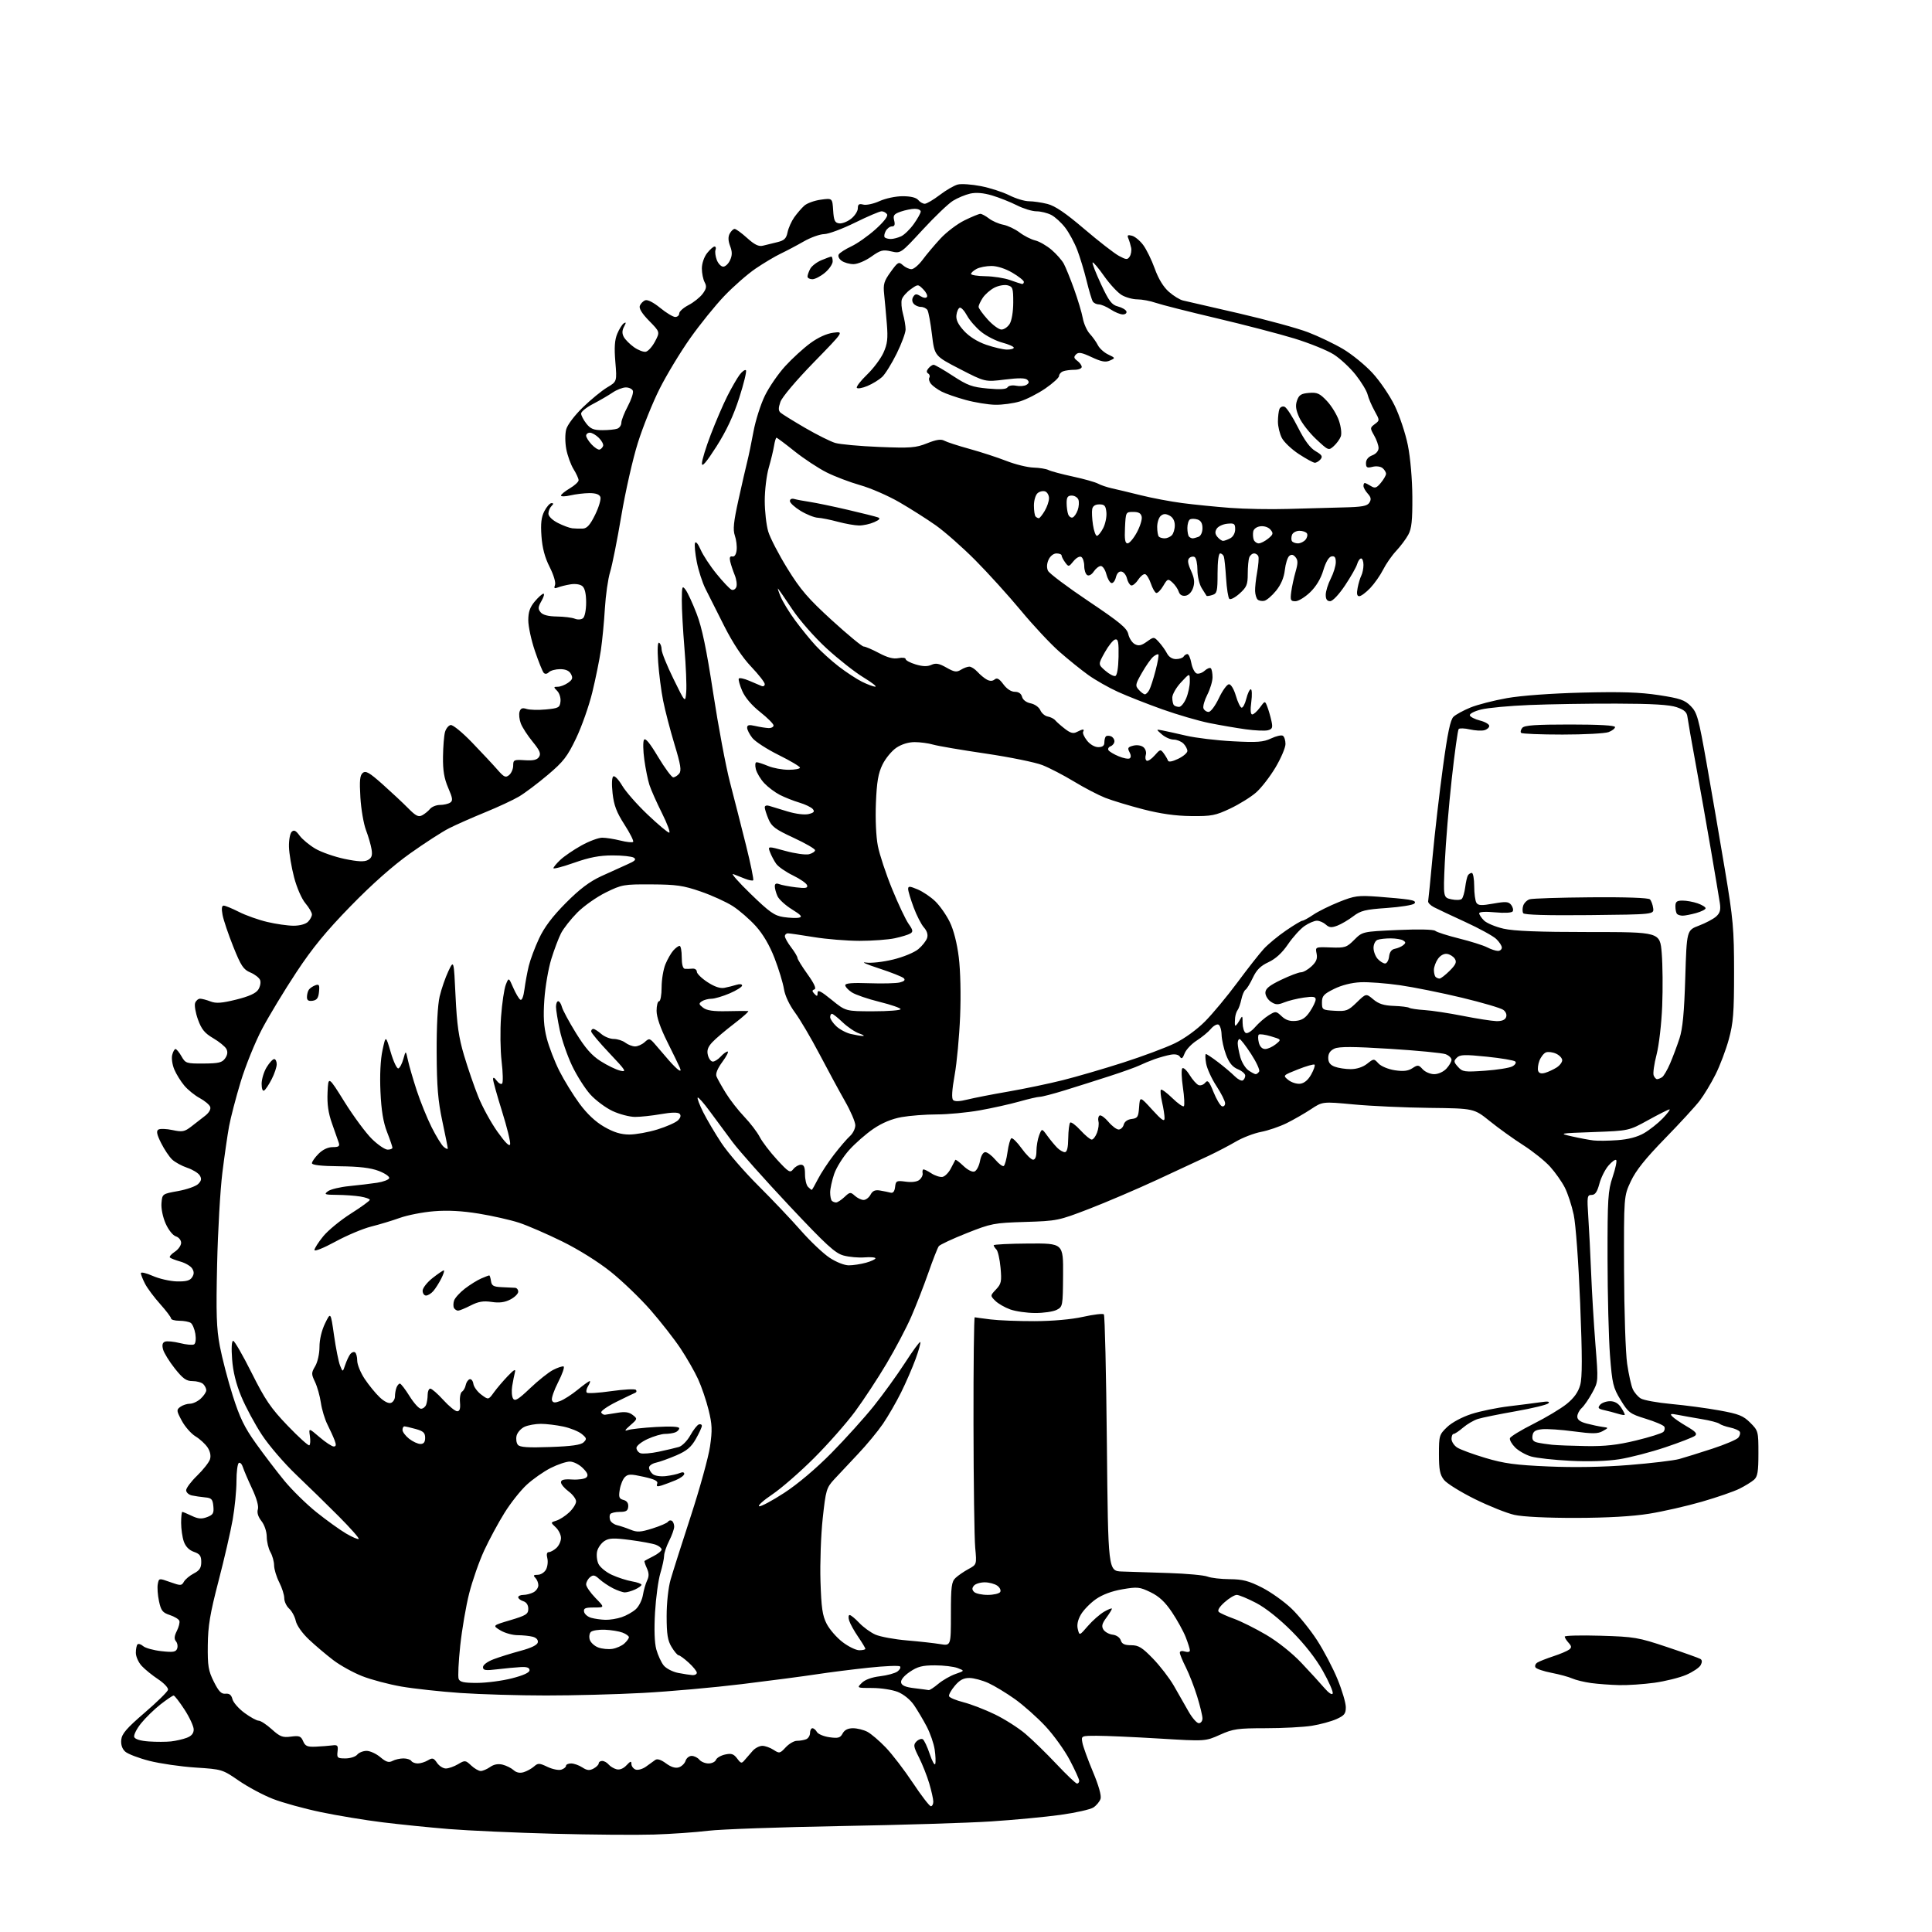 <?xml version="1.0" encoding="UTF-8" standalone="no"?>
<svg 
  version="1.1" 
  xmlns="http://www.w3.org/2000/svg" 
  xmlns:xlink="http://www.w3.org/1999/xlink" 
  xmlns:svg="http://www.w3.org/2000/svg"
  xmlns:rdf="http://www.w3.org/1999/02/22-rdf-syntax-ns#"
  xmlns:cc="http://creativecommons.org/ns#"
  xmlns:dc="http://purl.org/dc/elements/1.1/"
  viewBox="0 0 768 768"
  width="768"
  height="768"
>
<style>svg {background-color: white; }</style>"
<path stroke="none" fill="black" fill-rule="evenodd" d="M260.00,729.26C253.12,729.48 235.12,729.34 220.00,728.94C204.88,728.54 186.20,727.70 178.50,727.08C170.80,726.45 158.88,725.24 152.00,724.39C145.12,723.54 134.10,721.72 127.50,720.34C120.90,718.96 112.35,716.60 108.50,715.10C104.65,713.60 98.54,710.34 94.92,707.84C88.40,703.36 88.23,703.31 77.72,702.63C71.88,702.25 63.62,701.05 59.37,699.97C55.12,698.88 50.81,697.23 49.78,696.30C48.55,695.19 48.01,693.55 48.20,691.59C48.44,689.19 50.35,686.98 57.50,680.83C62.45,676.58 66.63,672.47 66.79,671.71C66.95,670.95 65.19,669.07 62.88,667.54C60.57,666.01 57.63,663.63 56.34,662.24C55.05,660.85 54.00,658.50 54.00,657.02C54.00,655.54 54.30,654.03 54.67,653.66C55.04,653.30 56.05,653.61 56.92,654.37C57.79,655.12 61.04,656.02 64.14,656.36C68.81,656.88 69.90,656.71 70.41,655.37C70.75,654.48 70.55,653.16 69.95,652.45C69.17,651.50 69.27,650.37 70.30,648.32C71.08,646.77 71.53,644.96 71.30,644.31C71.06,643.65 69.36,642.61 67.50,642.00C64.62,641.05 64.01,640.27 63.20,636.49C62.68,634.07 62.47,631.01 62.72,629.70C63.17,627.31 63.18,627.31 67.65,628.91C71.84,630.40 72.19,630.39 73.11,628.75C73.66,627.79 75.43,626.31 77.05,625.47C79.33,624.29 80.00,623.26 80.00,620.92C80.00,618.48 79.44,617.70 77.07,616.88C75.17,616.21 73.77,614.78 73.07,612.78C72.48,611.09 72.00,607.74 72.00,605.35C72.00,602.96 72.21,601.00 72.47,601.00C72.72,601.00 74.41,601.71 76.22,602.57C78.78,603.79 80.13,603.90 82.32,603.07C84.72,602.16 85.08,601.52 84.81,598.75C84.54,595.95 84.09,595.46 81.50,595.23C79.85,595.07 77.49,594.73 76.25,594.46C75.01,594.18 74.00,593.26 74.00,592.39C74.00,591.53 75.97,588.90 78.39,586.56C80.80,584.22 83.08,581.31 83.47,580.10C83.91,578.72 83.56,576.98 82.53,575.40C81.63,574.03 79.47,572.04 77.72,570.98C75.98,569.92 73.53,567.13 72.27,564.78C70.13,560.79 70.09,560.41 71.68,559.25C72.62,558.56 74.34,558.00 75.50,558.00C76.67,558.00 78.61,557.08 79.81,555.96C81.02,554.84 82.00,553.35 82.00,552.66C82.00,551.97 81.46,550.86 80.80,550.20C80.14,549.54 78.22,549.00 76.53,549.00C74.04,549.00 72.71,548.05 69.48,543.98C67.29,541.21 65.19,537.81 64.82,536.42C64.35,534.65 64.58,533.71 65.59,533.33C66.39,533.02 69.08,533.29 71.57,533.91C74.06,534.54 76.58,534.76 77.16,534.40C77.77,534.02 77.98,532.25 77.65,530.20C77.33,528.26 76.49,526.29 75.79,525.85C75.08,525.40 73.04,525.02 71.25,525.02C69.46,525.01 68.00,524.60 68.00,524.11C68.00,523.62 66.04,521.03 63.65,518.36C61.25,515.69 58.55,512.06 57.65,510.30C56.74,508.54 56.00,506.65 56.00,506.11C56.00,505.56 58.11,506.04 60.68,507.18C63.25,508.32 67.58,509.31 70.29,509.38C73.99,509.47 75.51,509.06 76.36,507.75C77.19,506.47 77.19,505.53 76.39,504.25C75.78,503.29 73.68,502.05 71.72,501.50C69.77,500.95 67.89,500.22 67.55,499.89C67.21,499.55 68.08,498.52 69.47,497.61C70.86,496.70 72.00,495.09 72.00,494.04C72.00,492.98 71.07,491.84 69.90,491.47C68.70,491.09 66.96,488.90 65.84,486.37C64.72,483.83 64.01,480.38 64.19,478.27C64.50,474.59 64.50,474.59 70.80,473.46C74.27,472.83 77.86,471.57 78.79,470.64C80.08,469.35 80.21,468.56 79.39,467.23C78.79,466.28 76.55,464.91 74.41,464.20C72.27,463.48 69.58,462.01 68.43,460.93C67.28,459.85 65.31,456.90 64.04,454.37C62.33,450.95 62.06,449.58 62.96,449.03C63.62,448.61 66.15,448.70 68.58,449.22C72.48,450.05 73.34,449.89 76.02,447.83C77.69,446.55 80.19,444.60 81.59,443.50C83.14,442.27 83.90,440.90 83.54,439.96C83.22,439.12 81.35,437.57 79.40,436.51C77.44,435.46 74.68,433.23 73.27,431.55C71.85,429.87 70.06,426.97 69.28,425.11C68.49,423.24 68.12,420.65 68.45,419.36C68.77,418.06 69.37,417.00 69.77,417.01C70.17,417.01 71.24,418.32 72.15,419.91C73.73,422.69 74.09,422.81 80.94,422.77C86.94,422.73 88.31,422.40 89.49,420.71C90.45,419.33 90.61,418.14 89.98,416.95C89.46,416.00 87.11,414.08 84.75,412.70C81.35,410.71 80.10,409.17 78.69,405.27C77.72,402.57 77.22,399.60 77.57,398.68C77.92,397.75 78.81,397.00 79.54,397.00C80.27,397.00 82.14,397.49 83.68,398.09C85.88,398.94 88.13,398.78 93.88,397.36C98.96,396.10 101.69,394.87 102.65,393.41C103.42,392.24 103.76,390.53 103.40,389.60C103.05,388.68 101.30,387.32 99.53,386.58C96.76,385.42 95.80,383.97 92.73,376.31C90.77,371.41 88.85,365.74 88.47,363.70C88.00,361.18 88.14,360.00 88.92,360.00C89.55,360.00 92.29,361.13 95.01,362.51C97.74,363.89 102.78,365.68 106.23,366.49C109.68,367.31 114.38,367.98 116.68,367.99C119.16,367.99 121.49,367.36 122.43,366.43C123.29,365.56 124.00,364.25 124.00,363.51C124.00,362.76 122.83,360.76 121.40,359.06C119.91,357.29 117.98,352.87 116.90,348.73C115.86,344.75 114.95,339.33 114.87,336.68C114.80,334.03 115.28,331.33 115.93,330.68C116.86,329.77 117.58,330.11 119.09,332.17C120.17,333.64 123.00,335.98 125.38,337.38C127.76,338.77 132.98,340.59 136.97,341.43C142.27,342.53 144.78,342.65 146.22,341.88C147.75,341.06 148.09,340.10 147.71,337.66C147.43,335.92 146.44,332.48 145.49,330.00C144.55,327.52 143.54,321.66 143.26,316.98C142.86,310.28 143.06,308.20 144.20,307.25C145.39,306.26 146.82,307.08 152.08,311.76C155.61,314.91 160.19,319.19 162.25,321.28C165.27,324.35 166.34,324.89 167.83,324.09C168.84,323.55 170.25,322.41 170.95,321.55C171.66,320.70 173.43,319.99 174.87,319.98C176.32,319.98 178.14,319.57 178.91,319.08C180.10,318.32 179.98,317.38 178.16,313.16C176.55,309.41 176.03,306.26 176.10,300.81C176.15,296.79 176.51,292.38 176.89,291.01C177.28,289.63 178.28,288.38 179.14,288.21C180.00,288.05 183.79,291.14 187.70,295.21C191.56,299.22 196.09,304.06 197.75,305.97C200.37,308.96 200.99,309.25 202.39,308.09C203.27,307.36 204.00,305.66 204.00,304.33C204.00,302.06 204.31,301.92 208.61,302.20C212.02,302.42 213.50,302.07 214.28,300.87C215.11,299.59 214.57,298.31 211.73,294.84C209.74,292.42 207.63,289.15 207.03,287.59C206.44,286.02 206.21,283.92 206.53,282.91C206.96,281.55 207.66,281.27 209.30,281.81C210.51,282.21 213.97,282.31 217.00,282.02C222.03,281.54 222.53,281.28 222.80,278.88C222.97,277.42 222.38,275.53 221.48,274.63C219.98,273.12 220.00,273.00 221.71,273.00C222.72,273.00 224.56,272.30 225.78,271.44C227.58,270.18 227.81,269.51 226.97,267.94C226.27,266.63 224.87,266.00 222.66,266.00C220.87,266.00 218.86,266.54 218.20,267.20C217.45,267.95 216.67,268.04 216.13,267.45C215.66,266.93 214.08,263.01 212.63,258.74C211.18,254.47 210.00,249.00 210.00,246.57C210.00,243.28 210.66,241.37 212.59,239.08C214.01,237.38 215.57,236.00 216.04,236.00C216.52,236.00 216.16,237.30 215.24,238.90C213.85,241.33 213.80,242.05 214.91,243.40C215.80,244.47 217.96,245.02 221.37,245.07C224.19,245.11 227.40,245.50 228.50,245.95C229.64,246.41 231.04,246.32 231.75,245.75C232.46,245.18 233.00,242.50 233.00,239.50C233.00,236.04 232.49,233.82 231.49,232.99C230.61,232.26 228.65,231.97 226.74,232.29C224.96,232.58 222.71,233.14 221.74,233.53C220.37,234.07 220.12,233.85 220.62,232.55C220.99,231.58 220.09,228.55 218.50,225.40C216.58,221.62 215.58,217.84 215.24,213.15C214.88,208.07 215.17,205.57 216.40,203.18C217.31,201.43 218.58,200.00 219.23,200.00C220.11,200.00 220.10,200.30 219.20,201.20C218.54,201.86 218.00,203.20 218.00,204.18C218.00,205.23 219.54,206.74 221.76,207.88C223.82,208.93 226.41,209.89 227.51,210.01C228.60,210.13 230.50,210.18 231.72,210.12C233.37,210.03 234.63,208.60 236.60,204.56C238.06,201.57 238.99,198.42 238.66,197.56C238.26,196.52 236.80,196.01 234.28,196.02C232.20,196.04 228.81,196.44 226.75,196.92C224.69,197.40 223.00,197.43 223.00,196.99C223.00,196.56 224.58,195.27 226.50,194.13C228.43,193.00 230.00,191.54 230.00,190.90C230.00,190.26 229.10,188.27 227.99,186.49C226.89,184.70 225.59,181.11 225.10,178.51C224.60,175.81 224.59,172.44 225.09,170.63C225.58,168.85 228.47,165.04 231.73,161.89C234.90,158.82 239.25,155.26 241.38,153.99C245.26,151.68 245.26,151.68 244.61,143.86C244.13,138.12 244.34,135.13 245.38,132.64C246.16,130.77 247.34,128.91 248.00,128.50C248.92,127.93 248.94,128.25 248.06,129.88C247.27,131.37 247.24,132.58 247.96,133.93C248.53,134.99 250.35,136.82 252.00,138.00C253.66,139.18 255.78,140.00 256.71,139.82C257.64,139.64 259.30,137.80 260.39,135.72C262.37,131.96 262.37,131.96 258.05,127.55C255.20,124.65 253.94,122.60 254.34,121.55C254.68,120.67 255.64,119.69 256.49,119.37C257.41,119.01 259.79,120.23 262.43,122.39C264.85,124.37 267.55,126.00 268.42,126.00C269.29,126.00 270.00,125.37 270.00,124.60C270.00,123.83 271.66,122.33 273.69,121.28C275.72,120.23 278.25,118.21 279.30,116.81C280.82,114.77 280.98,113.83 280.10,112.19C279.50,111.06 279.00,108.59 279.00,106.70C279.00,104.74 279.89,102.14 281.07,100.63C282.21,99.19 283.55,98.00 284.04,98.00C284.53,98.00 284.71,98.60 284.43,99.33C284.15,100.06 284.38,101.86 284.93,103.33C285.49,104.80 286.65,106.00 287.50,106.00C288.35,106.00 289.57,104.84 290.21,103.43C291.10,101.48 291.11,100.12 290.23,97.80C289.44,95.70 289.39,94.14 290.07,92.87C290.62,91.84 291.50,91.00 292.03,91.00C292.56,91.00 294.80,92.63 297.00,94.62C299.94,97.28 301.60,98.08 303.25,97.67C304.49,97.36 307.06,96.73 308.97,96.27C311.77,95.59 312.55,94.84 313.07,92.33C313.42,90.62 314.62,87.94 315.74,86.36C316.87,84.79 318.65,82.71 319.72,81.76C320.78,80.80 323.72,79.73 326.26,79.38C330.88,78.74 330.88,78.74 331.19,83.62C331.45,87.66 331.85,88.55 333.56,88.79C334.69,88.96 336.83,88.14 338.31,86.97C339.79,85.81 341.00,83.94 341.00,82.81C341.00,81.21 341.47,80.89 343.17,81.33C344.36,81.64 347.26,81.02 349.61,79.95C352.01,78.86 356.06,78.00 358.82,78.00C361.99,78.00 364.20,78.54 365.00,79.50C365.68,80.33 366.86,81.00 367.61,81.00C368.37,81.00 371.05,79.42 373.57,77.50C376.09,75.57 379.32,73.71 380.74,73.35C382.17,72.99 386.30,73.28 389.92,73.99C393.54,74.69 398.62,76.34 401.22,77.64C403.81,78.94 407.32,80.00 409.02,80.00C410.72,80.00 414.03,80.48 416.36,81.07C419.40,81.83 423.57,84.67 431.05,91.05C436.80,95.95 442.98,100.75 444.79,101.72C447.68,103.28 448.20,103.31 449.06,102.00C449.60,101.17 449.87,99.60 449.65,98.50C449.43,97.40 448.94,95.75 448.55,94.82C447.98,93.48 448.27,93.26 449.97,93.70C451.14,94.01 453.15,95.66 454.43,97.38C455.72,99.10 457.79,103.32 459.03,106.77C460.49,110.84 462.47,114.08 464.66,116.01C466.52,117.64 469.04,119.19 470.27,119.45C471.50,119.72 481.50,122.02 492.50,124.57C503.50,127.12 515.88,130.50 520.00,132.09C524.12,133.67 530.37,136.66 533.87,138.73C537.37,140.80 542.64,145.09 545.56,148.25C548.49,151.41 552.47,157.26 554.41,161.25C556.35,165.24 558.71,172.32 559.65,177.00C560.65,181.99 561.39,190.46 561.43,197.50C561.48,206.97 561.14,210.15 559.81,212.57C558.89,214.27 556.72,217.16 554.99,219.01C553.26,220.86 550.94,224.20 549.82,226.44C548.70,228.67 546.39,231.96 544.70,233.75C543.00,235.54 541.03,237.00 540.33,237.00C539.43,237.00 539.23,236.04 539.67,233.75C540.00,231.96 540.67,229.74 541.14,228.82C541.61,227.89 542.00,225.98 542.00,224.57C542.00,223.15 541.58,222.00 541.07,222.00C540.55,222.00 539.84,223.01 539.48,224.25C539.12,225.49 536.95,229.30 534.66,232.73C532.24,236.35 529.77,238.96 528.75,238.98C527.54,238.99 527.00,238.22 527.00,236.46C527.00,235.06 527.90,232.16 529.00,230.00C530.10,227.84 531.00,224.90 531.00,223.47C531.00,221.54 530.55,220.94 529.29,221.18C528.22,221.39 527.02,223.42 526.04,226.69C525.04,230.05 523.20,233.11 520.80,235.43C518.76,237.39 516.13,239.00 514.94,239.00C513.03,239.00 512.85,238.58 513.29,235.25C513.56,233.19 514.34,229.59 515.02,227.25C515.99,223.86 515.99,222.69 514.99,221.49C514.10,220.42 513.37,220.28 512.50,221.00C511.81,221.57 511.03,224.08 510.74,226.59C510.40,229.61 509.23,232.39 507.26,234.82C505.62,236.85 503.50,238.65 502.54,238.84C501.57,239.03 500.39,238.79 499.90,238.30C499.41,237.81 498.97,236.31 498.92,234.96C498.86,233.61 499.23,230.23 499.73,227.45C500.23,224.68 500.46,221.87 500.23,221.20C500.01,220.54 499.24,220.00 498.52,220.00C497.80,220.00 496.94,220.71 496.61,221.58C496.27,222.45 496.00,225.38 496.00,228.10C496.00,232.40 495.58,233.40 492.75,235.95C490.96,237.55 489.13,238.50 488.68,238.06C488.22,237.61 487.64,233.93 487.39,229.88C487.14,225.82 486.73,221.94 486.50,221.25C486.26,220.56 485.60,220.00 485.03,220.00C484.41,220.00 484.00,223.15 484.00,227.93C484.00,235.08 483.80,235.93 481.92,236.52C480.78,236.89 479.75,237.03 479.62,236.84C479.50,236.65 478.63,235.28 477.70,233.79C476.76,232.28 476.00,229.07 476.00,226.59C476.00,224.13 475.51,221.82 474.91,221.45C474.31,221.08 473.34,221.26 472.75,221.85C471.97,222.63 472.17,224.05 473.45,226.88C474.79,229.85 474.99,231.53 474.28,233.66C473.72,235.37 472.51,236.62 471.26,236.81C469.90,237.01 468.96,236.44 468.56,235.19C468.22,234.13 467.10,232.50 466.07,231.56C464.28,229.95 464.11,230.01 462.38,232.94C461.38,234.63 460.13,235.88 459.60,235.70C459.07,235.52 458.13,233.86 457.50,232.00C456.87,230.14 455.86,228.45 455.24,228.25C454.63,228.04 453.36,229.05 452.42,230.47C451.49,231.90 450.23,232.91 449.64,232.71C449.04,232.51 448.30,231.26 447.98,229.93C447.67,228.60 446.70,227.37 445.83,227.21C444.82,227.01 444.00,227.86 443.58,229.52C443.22,230.96 442.40,231.97 441.76,231.75C441.12,231.54 440.22,229.93 439.77,228.18C439.31,226.43 438.34,225.00 437.59,225.00C436.85,225.00 435.60,225.98 434.80,227.17C433.96,228.44 432.87,229.04 432.18,228.61C431.53,228.21 431.00,226.59 431.00,225.00C431.00,223.41 430.48,221.79 429.84,221.40C429.18,220.99 427.85,221.71 426.74,223.07C424.86,225.40 424.77,225.41 423.40,223.54C422.63,222.48 422.00,221.25 422.00,220.81C422.00,220.36 421.09,220.00 419.98,220.00C418.79,220.00 417.49,221.03 416.82,222.49C416.10,224.08 416.02,225.68 416.59,226.89C417.09,227.94 424.34,233.38 432.69,238.98C445.20,247.38 447.99,249.69 448.52,252.09C448.87,253.70 450.04,255.49 451.11,256.06C452.62,256.86 453.69,256.65 455.88,255.08C458.71,253.07 458.71,253.07 460.73,255.28C461.84,256.50 463.27,258.51 463.91,259.75C464.63,261.14 465.99,262.00 467.48,262.00C468.80,262.00 470.16,261.55 470.50,261.00C470.84,260.45 471.52,260.00 472.01,260.00C472.51,260.00 473.21,261.61 473.58,263.58C473.95,265.55 474.89,267.40 475.66,267.70C476.44,268.00 477.88,267.51 478.87,266.62C479.86,265.73 480.96,265.30 481.33,265.66C481.70,266.03 482.00,267.63 482.00,269.21C482.00,270.79 481.07,273.91 479.93,276.14C478.79,278.37 478.10,280.83 478.40,281.60C478.69,282.37 479.61,283.00 480.44,283.00C481.28,283.00 483.09,280.57 484.54,277.50C485.97,274.48 487.77,272.00 488.54,272.00C489.34,272.00 490.51,273.96 491.27,276.56C492.00,279.07 493.03,281.20 493.55,281.31C494.07,281.41 494.92,279.81 495.43,277.75C495.94,275.69 496.74,274.00 497.21,274.00C497.68,274.00 497.77,276.25 497.41,279.00C496.98,282.23 497.11,284.00 497.79,284.00C498.36,284.00 499.74,282.76 500.84,281.25C502.85,278.50 502.85,278.50 503.80,281.00C504.32,282.38 505.05,284.90 505.42,286.62C506.00,289.25 505.77,289.83 504.01,290.29C502.85,290.59 498.89,290.42 495.20,289.91C491.52,289.40 485.00,288.28 480.71,287.42C476.43,286.56 468.02,284.10 462.03,281.97C456.03,279.83 448.12,276.71 444.45,275.05C440.77,273.38 435.46,270.36 432.63,268.34C429.81,266.32 424.64,262.15 421.14,259.08C417.64,256.01 410.75,248.65 405.84,242.72C400.92,236.80 392.76,227.78 387.70,222.69C382.64,217.60 375.57,211.37 372.00,208.84C368.43,206.32 361.87,202.16 357.44,199.60C353.01,197.05 346.04,194.01 341.94,192.86C337.85,191.70 331.83,189.41 328.56,187.77C325.29,186.12 319.57,182.35 315.86,179.39C312.15,176.42 308.91,174.00 308.66,174.00C308.42,174.00 307.98,175.46 307.69,177.25C307.40,179.04 306.45,182.96 305.58,185.97C304.71,188.98 304.00,194.87 304.00,199.06C304.00,203.25 304.63,208.77 305.39,211.32C306.16,213.87 309.60,220.49 313.03,226.04C318.18,234.38 321.24,237.94 330.69,246.57C336.97,252.30 342.66,257.00 343.32,257.00C343.98,257.00 346.71,258.17 349.40,259.60C352.80,261.41 355.14,262.02 357.14,261.62C358.71,261.31 360.00,261.47 360.00,261.98C360.00,262.50 361.80,263.46 363.99,264.12C366.80,264.96 368.66,265.01 370.24,264.29C372.01,263.49 373.30,263.72 376.22,265.38C379.35,267.16 380.27,267.30 381.96,266.25C383.07,265.56 384.58,265.00 385.33,265.00C386.08,265.00 387.54,265.94 388.58,267.09C389.63,268.24 391.30,269.62 392.30,270.16C393.51,270.81 394.55,270.79 395.39,270.09C396.33,269.31 397.23,269.81 398.86,272.02C400.22,273.86 401.96,275.00 403.41,275.00C404.93,275.00 405.95,275.71 406.29,277.01C406.61,278.22 407.96,279.24 409.71,279.59C411.34,279.92 413.01,281.11 413.55,282.33C414.07,283.52 415.40,284.64 416.50,284.83C417.60,285.02 418.95,285.70 419.50,286.36C420.05,287.01 421.79,288.54 423.36,289.75C425.52,291.42 426.66,291.72 428.04,290.98C429.05,290.44 430.15,290.00 430.49,290.00C430.84,290.00 430.87,290.40 430.57,290.88C430.27,291.37 430.95,292.94 432.09,294.38C433.30,295.92 435.15,297.00 436.57,297.00C438.26,297.00 439.00,296.44 439.00,295.17C439.00,294.16 439.27,293.06 439.60,292.74C439.93,292.41 440.83,292.38 441.60,292.68C442.37,292.97 443.00,293.85 443.00,294.64C443.00,295.42 442.33,296.32 441.51,296.64C440.68,296.95 440.29,297.66 440.63,298.21C440.97,298.76 442.78,299.85 444.67,300.63C446.55,301.42 448.52,301.80 449.05,301.47C449.65,301.10 449.63,300.17 448.98,298.96C448.12,297.35 448.36,296.95 450.49,296.41C451.97,296.04 453.66,296.30 454.54,297.03C455.37,297.72 455.79,299.08 455.48,300.06C455.17,301.03 455.32,302.08 455.81,302.38C456.30,302.68 457.73,301.75 458.99,300.30C461.16,297.81 461.35,297.76 462.60,299.47C463.33,300.47 464.09,301.76 464.28,302.34C464.51,303.02 465.97,302.77 468.32,301.65C470.34,300.69 472.00,299.28 472.00,298.52C472.00,297.76 471.29,296.44 470.43,295.57C469.56,294.71 467.81,294.00 466.54,294.00C465.26,294.00 463.16,293.07 461.86,291.93C459.50,289.87 459.50,289.87 462.00,290.34C463.38,290.60 467.65,291.55 471.50,292.44C475.35,293.34 483.70,294.34 490.06,294.67C499.79,295.18 502.19,295.00 505.26,293.55C507.26,292.60 509.37,292.11 509.95,292.47C510.53,292.83 511.00,294.30 511.00,295.75C511.00,297.20 509.22,301.39 507.04,305.06C504.85,308.73 501.39,313.21 499.33,315.01C497.28,316.82 492.65,319.69 489.05,321.40C483.15,324.19 481.60,324.49 473.50,324.40C467.32,324.34 461.34,323.49 454.42,321.71C448.88,320.28 442.10,318.22 439.34,317.14C436.59,316.05 431.00,313.14 426.92,310.66C422.84,308.19 417.19,305.25 414.36,304.14C411.53,303.03 401.41,300.97 391.86,299.56C382.31,298.16 372.93,296.56 371.01,296.01C369.09,295.45 365.74,295.00 363.57,295.00C361.13,295.00 358.35,295.86 356.30,297.25C354.47,298.49 351.99,301.50 350.80,303.94C349.11,307.40 348.53,310.79 348.19,319.20C347.93,325.56 348.24,332.58 348.96,336.26C349.63,339.69 352.18,347.41 354.64,353.41C357.09,359.41 360.04,365.65 361.19,367.26C362.92,369.69 363.04,370.36 361.89,371.07C361.13,371.55 358.34,372.40 355.70,372.97C353.06,373.54 346.76,374.00 341.70,374.00C336.64,373.99 328.45,373.33 323.50,372.51C318.55,371.70 313.94,371.03 313.25,371.02C312.56,371.01 312.00,371.52 312.00,372.16C312.00,372.79 313.12,374.79 314.50,376.59C315.87,378.39 317.00,380.27 317.00,380.77C317.00,381.27 318.80,384.19 321.00,387.26C323.66,390.97 324.58,392.99 323.75,393.29C322.75,393.66 322.75,394.02 323.75,395.08C324.78,396.17 325.00,396.09 325.00,394.65C325.00,393.31 326.32,393.97 330.59,397.45C336.18,402.00 336.18,402.00 347.09,402.00C353.09,402.00 358.00,401.62 358.00,401.16C358.00,400.70 354.22,399.39 349.60,398.25C344.98,397.11 340.03,395.41 338.60,394.47C337.17,393.54 336.00,392.26 336.00,391.63C336.00,390.84 338.88,390.61 345.54,390.85C350.79,391.04 356.25,390.90 357.69,390.54C359.47,390.09 359.97,389.57 359.26,388.86C358.69,388.29 354.24,386.53 349.37,384.94C344.49,383.35 342.14,382.31 344.15,382.62C346.21,382.94 350.92,382.42 355.01,381.43C359.06,380.45 363.48,378.62 365.06,377.29C366.62,375.98 368.18,373.99 368.54,372.87C368.96,371.55 368.51,370.07 367.26,368.66C366.20,367.47 364.36,363.87 363.17,360.66C361.98,357.45 361.00,354.18 361.00,353.40C361.00,352.19 361.57,352.21 364.75,353.54C366.81,354.40 369.98,356.54 371.79,358.29C373.60,360.04 376.20,363.74 377.55,366.52C379.09,369.66 380.44,374.94 381.13,380.53C381.79,385.79 382.01,395.50 381.66,404.00C381.34,411.98 380.36,422.50 379.48,427.39C378.42,433.28 378.22,436.62 378.88,437.28C379.53,437.93 381.45,437.87 384.54,437.09C387.11,436.45 394.45,435.01 400.85,433.91C407.26,432.80 417.00,430.76 422.50,429.38C428.00,428.00 438.80,424.85 446.50,422.38C454.20,419.91 463.43,416.46 467.00,414.73C470.85,412.86 475.74,409.32 479.01,406.04C482.04,402.99 487.84,396.00 491.92,390.50C495.99,385.00 500.71,378.99 502.41,377.15C504.11,375.31 508.06,372.04 511.20,369.90C514.33,367.75 517.26,366.00 517.71,366.00C518.17,366.00 520.11,364.93 522.03,363.63C523.94,362.32 528.57,360.04 532.30,358.54C538.50,356.06 539.85,355.88 547.79,356.45C552.58,356.80 558.02,357.32 559.88,357.61C562.25,357.98 562.95,358.45 562.21,359.19C561.63,359.77 556.70,360.56 551.26,360.94C542.72,361.53 540.89,361.98 537.93,364.24C536.04,365.68 533.19,367.36 531.61,367.96C529.30,368.84 528.38,368.75 527.03,367.53C526.10,366.69 524.51,366.00 523.48,366.00C522.46,366.00 520.25,366.95 518.56,368.11C516.88,369.28 513.92,372.54 512.00,375.36C509.66,378.80 507.09,381.15 504.26,382.47C501.11,383.93 499.50,385.53 498.04,388.64C496.95,390.95 495.63,393.11 495.11,393.43C494.58,393.76 493.84,395.48 493.46,397.26C493.08,399.04 492.41,400.95 491.98,401.50C491.55,402.05 491.10,403.40 490.98,404.50C490.87,405.60 490.84,406.95 490.92,407.50C491.00,408.05 491.71,407.38 492.50,406.00C493.93,403.50 493.93,403.50 493.96,406.69C493.98,408.45 494.52,410.20 495.15,410.59C495.81,411.00 497.41,410.03 498.90,408.32C500.33,406.68 502.78,404.54 504.34,403.58C507.10,401.88 507.26,401.90 509.49,403.99C511.10,405.51 512.76,406.05 515.11,405.82C517.59,405.58 519.02,404.63 520.72,402.10C521.97,400.23 523.00,398.07 523.00,397.29C523.00,396.18 522.00,396.02 518.25,396.56C515.64,396.94 512.14,397.80 510.47,398.48C507.98,399.49 507.06,399.45 505.22,398.23C504.00,397.42 503.01,395.80 503.01,394.63C503.02,393.01 504.52,391.78 509.26,389.50C512.69,387.85 516.25,386.50 517.16,386.50C518.08,386.50 519.97,385.43 521.36,384.12C523.26,382.34 523.77,381.08 523.37,379.08C522.83,376.41 522.83,376.41 528.96,376.63C534.67,376.84 535.30,376.64 538.34,373.59C541.61,370.33 541.61,370.33 555.49,369.70C563.89,369.32 569.84,369.45 570.54,370.03C571.18,370.56 575.45,371.93 580.04,373.07C584.63,374.21 589.62,375.79 591.14,376.57C592.66,377.36 594.60,378.00 595.45,378.00C596.30,378.00 597.00,377.40 597.00,376.67C597.00,375.95 595.98,374.39 594.74,373.22C593.49,372.05 587.98,369.03 582.49,366.51C576.99,363.99 571.38,361.34 570.00,360.62C568.62,359.90 567.60,358.85 567.71,358.27C567.83,357.69 568.63,349.64 569.49,340.36C570.35,331.09 572.19,315.18 573.58,305.00C575.45,291.28 576.54,286.09 577.80,284.91C578.74,284.03 581.75,282.39 584.50,281.26C587.25,280.13 593.77,278.45 599.00,277.52C604.76,276.50 616.57,275.64 629.00,275.32C644.46,274.93 651.93,275.18 659.40,276.32C667.87,277.62 669.70,278.24 672.09,280.67C674.63,283.24 675.20,285.31 678.42,303.50C680.37,314.50 683.62,333.40 685.64,345.50C688.98,365.45 689.32,369.27 689.32,386.50C689.32,402.69 689.01,406.63 687.23,413.14C686.08,417.35 683.70,423.65 681.94,427.14C680.18,430.64 677.37,435.30 675.69,437.50C674.02,439.70 667.79,446.48 661.85,452.57C654.07,460.55 650.28,465.29 648.28,469.57C645.50,475.50 645.50,475.50 645.59,505.00C645.64,521.30 646.19,537.92 646.82,542.15C647.44,546.36 648.44,550.88 649.05,552.20C649.65,553.53 651.07,555.19 652.20,555.89C653.33,556.60 658.81,557.60 664.38,558.11C669.95,558.62 678.55,559.77 683.50,560.67C691.21,562.07 692.97,562.77 695.75,565.55C698.93,568.73 699.00,568.99 699.00,577.75C699.00,585.01 698.67,586.98 697.25,588.23C696.29,589.07 693.70,590.67 691.50,591.77C689.30,592.88 682.56,595.21 676.52,596.95C670.48,598.70 661.03,600.85 655.52,601.73C648.93,602.79 638.99,603.36 626.50,603.39C614.94,603.41 605.35,602.94 602.00,602.19C598.98,601.52 591.89,598.68 586.26,595.90C580.63,593.11 575.11,589.69 574.01,588.28C572.39,586.23 572.00,584.23 572.00,578.06C572.00,570.71 572.14,570.26 575.25,567.28C577.14,565.47 581.18,563.30 584.88,562.10C588.39,560.96 595.14,559.57 599.88,559.01C604.62,558.44 610.30,557.72 612.50,557.39C615.28,556.98 616.19,557.11 615.50,557.84C614.95,558.42 609.10,559.84 602.50,561.00C595.90,562.16 589.15,563.53 587.50,564.05C585.85,564.57 583.19,566.12 581.59,567.50C580.00,568.87 578.31,570.00 577.84,570.00C577.38,570.00 577.00,570.89 577.00,571.98C577.00,573.06 578.01,574.61 579.25,575.42C580.49,576.22 585.55,578.09 590.50,579.56C597.86,581.76 602.42,582.38 615.50,582.94C625.81,583.39 637.19,583.19 647.50,582.37C656.30,581.67 665.30,580.59 667.50,579.99C669.70,579.38 675.63,577.53 680.68,575.88C685.72,574.23 690.37,572.26 691.01,571.49C691.65,570.72 691.90,569.65 691.57,569.12C691.25,568.59 689.52,567.84 687.74,567.46C685.96,567.08 684.03,566.40 683.47,565.94C682.90,565.49 679.75,564.66 676.47,564.12C673.18,563.57 668.92,562.81 667.00,562.43C664.15,561.87 663.73,561.98 664.72,563.03C665.39,563.75 667.99,565.54 670.51,567.01C674.03,569.06 674.79,569.92 673.79,570.74C673.08,571.32 667.77,573.38 662.00,575.32C656.23,577.26 647.99,579.40 643.70,580.07C638.84,580.83 631.50,581.07 624.20,580.69C617.77,580.37 610.76,579.59 608.62,578.97C606.49,578.34 603.64,576.73 602.30,575.39C600.95,574.04 600.02,572.39 600.22,571.72C600.43,571.05 604.64,568.48 609.58,566.00C614.52,563.52 620.47,559.96 622.79,558.08C625.71,555.71 627.37,553.39 628.15,550.58C629.00,547.53 628.99,539.27 628.14,518.00C627.49,501.77 626.38,486.64 625.57,482.86C624.79,479.20 623.20,474.34 622.03,472.06C620.87,469.78 618.25,466.06 616.21,463.80C614.17,461.53 609.35,457.67 605.50,455.21C601.65,452.75 595.67,448.46 592.22,445.67C585.94,440.61 585.94,440.61 568.22,440.40C558.47,440.29 544.93,439.67 538.12,439.03C525.74,437.87 525.74,437.87 521.12,440.93C518.58,442.61 514.22,445.11 511.43,446.49C508.64,447.86 504.08,449.42 501.31,449.94C498.53,450.47 494.06,452.18 491.38,453.74C488.70,455.31 483.80,457.87 480.50,459.43C477.20,460.99 467.91,465.32 459.85,469.04C451.79,472.77 439.64,477.96 432.85,480.58C420.80,485.22 420.19,485.35 407.50,485.74C395.10,486.12 394.03,486.33 384.26,490.21C378.63,492.44 373.64,494.77 373.18,495.39C372.72,496.00 370.84,500.77 369.02,506.00C367.19,511.23 364.13,519.08 362.22,523.45C360.31,527.83 355.91,536.18 352.44,542.02C348.98,547.86 343.35,556.43 339.93,561.07C336.51,565.70 329.16,574.04 323.60,579.59C318.05,585.14 310.59,591.63 307.04,594.02C303.49,596.41 301.12,598.54 301.77,598.76C302.42,598.97 306.91,596.59 311.73,593.45C317.08,589.97 324.40,583.79 330.50,577.60C336.00,572.02 343.56,563.64 347.30,558.98C351.04,554.31 356.64,546.57 359.74,541.77C362.84,536.97 365.57,533.24 365.82,533.49C366.07,533.73 365.23,536.76 363.97,540.22C362.70,543.67 360.11,549.65 358.20,553.50C356.29,557.35 353.04,562.98 350.98,566.00C348.91,569.02 344.45,574.42 341.05,578.00C337.66,581.58 333.41,586.10 331.61,588.06C328.52,591.43 328.27,592.29 327.04,603.59C326.33,610.17 325.93,621.39 326.15,628.54C326.49,639.16 326.93,642.25 328.62,645.51C329.75,647.71 332.58,650.96 334.92,652.75C337.25,654.54 340.25,656.00 341.58,656.00C342.91,656.00 344.00,655.74 344.00,655.43C344.00,655.12 342.71,652.98 341.14,650.68C339.56,648.38 337.96,645.49 337.57,644.25C337.18,643.01 337.26,642.00 337.75,642.00C338.23,642.00 339.95,643.41 341.56,645.12C343.18,646.84 346.07,648.94 348.00,649.79C349.93,650.63 355.55,651.67 360.50,652.09C365.45,652.51 371.41,653.17 373.75,653.56C378.00,654.26 378.00,654.26 378.00,641.63C378.00,630.66 378.24,628.77 379.84,627.25C380.86,626.29 383.17,624.70 384.98,623.72C388.28,621.93 388.28,621.93 387.66,615.22C387.32,611.52 387.01,589.38 386.98,566.00C386.94,542.62 387.17,523.56 387.47,523.64C387.78,523.71 390.61,524.10 393.76,524.49C396.92,524.89 404.78,525.20 411.24,525.18C418.44,525.16 425.90,524.49 430.54,523.46C434.70,522.53 438.42,522.09 438.80,522.47C439.19,522.85 439.73,545.97 440.00,573.83C440.50,624.50 440.50,624.50 446.00,624.70C449.02,624.80 457.35,625.08 464.50,625.30C471.65,625.53 478.62,626.17 480.00,626.72C481.38,627.26 485.35,627.73 488.84,627.75C493.97,627.78 496.41,628.42 501.64,631.07C505.19,632.87 510.49,636.65 513.42,639.46C516.35,642.28 520.92,647.94 523.57,652.04C526.23,656.14 529.88,663.10 531.68,667.50C533.49,671.90 534.97,676.89 534.98,678.60C535.00,681.22 534.42,681.95 531.25,683.37C529.19,684.29 524.80,685.49 521.50,686.02C518.20,686.55 509.93,686.99 503.13,686.99C491.95,687.00 490.19,687.25 484.95,689.60C479.14,692.21 479.14,692.21 460.82,691.10C450.74,690.49 439.64,690.00 436.14,690.00C429.77,690.00 429.77,690.00 430.27,692.75C430.54,694.26 432.42,699.45 434.44,704.27C436.74,709.73 437.88,713.80 437.49,715.05C437.13,716.15 435.86,717.70 434.64,718.50C433.43,719.29 427.50,720.62 421.47,721.45C415.44,722.28 403.07,723.45 394.00,724.04C384.93,724.64 357.93,725.47 334.00,725.89C310.07,726.31 286.45,727.16 281.50,727.76C276.55,728.37 266.88,729.04 260.00,729.26zM370.03,718.00C370.56,718.00 371.00,717.18 371.00,716.18C371.00,715.18 370.27,711.92 369.39,708.93C368.50,705.94 366.66,701.30 365.31,698.62C363.12,694.30 363.00,693.57 364.32,692.25C365.14,691.43 366.27,691.05 366.83,691.39C367.39,691.74 368.63,694.38 369.59,697.26C370.55,700.14 371.53,701.91 371.77,701.19C372.01,700.47 371.91,697.90 371.55,695.48C371.19,693.07 369.76,688.94 368.37,686.30C366.99,683.66 364.72,679.85 363.34,677.82C361.86,675.65 359.22,673.51 356.90,672.57C354.73,671.71 350.17,671.00 346.76,671.00C340.56,671.00 340.56,671.00 342.58,668.98C343.84,667.71 346.56,666.72 349.80,666.34C352.66,666.00 355.79,665.15 356.75,664.44C357.71,663.74 358.16,662.83 357.76,662.42C357.35,662.02 351.73,662.25 345.26,662.94C338.79,663.62 329.45,664.81 324.50,665.57C319.55,666.33 306.27,668.08 295.00,669.45C283.73,670.83 265.95,672.41 255.50,672.97C245.05,673.54 227.72,673.99 217.00,673.98C206.28,673.98 191.01,673.53 183.07,672.99C175.14,672.44 164.57,671.29 159.57,670.43C154.58,669.56 147.57,667.71 144.00,666.30C140.43,664.90 135.25,662.04 132.50,659.94C129.75,657.85 125.42,654.19 122.88,651.80C120.15,649.24 117.98,646.17 117.57,644.33C117.20,642.61 116.01,640.42 114.94,639.45C113.87,638.48 113.00,636.62 113.00,635.31C113.00,633.99 112.10,631.16 111.00,629.00C109.90,626.84 108.98,623.82 108.96,622.29C108.95,620.76 108.29,618.38 107.50,617.00C106.71,615.62 106.05,612.87 106.04,610.88C106.01,608.79 105.13,606.16 103.93,604.64C102.61,602.96 102.09,601.29 102.50,600.00C102.90,598.75 102.03,595.63 100.20,591.74C98.59,588.31 96.95,584.48 96.56,583.24C96.17,581.99 95.44,581.23 94.93,581.54C94.42,581.86 94.00,585.13 94.00,588.81C94.00,592.49 93.32,599.35 92.50,604.05C91.68,608.75 89.14,619.77 86.85,628.55C83.49,641.47 82.68,646.30 82.60,654.00C82.51,662.25 82.83,664.16 85.00,668.50C86.94,672.38 87.98,673.45 89.65,673.28C91.17,673.12 91.97,673.75 92.40,675.44C92.72,676.75 94.88,679.21 97.19,680.91C99.50,682.61 102.04,684.00 102.83,684.00C103.61,684.00 105.96,685.54 108.04,687.42C111.32,690.38 112.34,690.77 115.66,690.33C118.98,689.89 119.64,690.14 120.50,692.16C121.33,694.11 122.17,694.47 125.50,694.33C127.70,694.23 130.62,694.00 132.00,693.83C134.20,693.54 134.46,693.83 134.18,696.25C133.88,698.78 134.13,699.00 137.31,699.00C139.20,699.00 141.32,698.33 142.00,697.50C142.68,696.68 144.36,696.00 145.73,696.00C147.09,696.00 149.55,697.12 151.18,698.50C153.49,700.44 154.56,700.77 156.01,700.00C157.03,699.45 159.00,699.00 160.38,699.00C161.75,699.00 163.16,699.45 163.50,700.00C163.84,700.55 165.00,701.00 166.07,701.00C167.15,701.00 168.96,700.44 170.11,699.75C171.91,698.67 172.39,698.80 173.72,700.75C174.56,701.99 176.13,703.00 177.22,703.00C178.30,703.00 180.49,702.24 182.07,701.30C184.84,699.66 185.03,699.68 187.29,701.80C188.58,703.01 190.29,704.00 191.09,704.00C191.90,704.00 193.58,703.28 194.83,702.41C196.33,701.35 198.03,701.04 199.80,701.48C201.29,701.85 203.26,702.84 204.18,703.67C205.27,704.65 206.66,704.93 208.18,704.47C209.46,704.08 211.30,703.06 212.27,702.21C213.88,700.80 214.38,700.81 217.63,702.36C219.60,703.30 222.06,703.80 223.11,703.47C224.15,703.14 225.00,702.45 225.00,701.93C225.00,701.42 225.92,701.00 227.04,701.00C228.15,701.00 230.15,701.71 231.47,702.57C233.33,703.79 234.33,703.89 235.93,703.04C237.07,702.43 238.00,701.50 238.00,700.96C238.00,700.43 238.62,700.00 239.38,700.00C240.14,700.00 241.27,700.63 241.91,701.39C242.55,702.16 243.97,703.02 245.07,703.31C246.33,703.64 247.81,703.05 249.04,701.73C250.61,700.05 251.00,699.94 251.00,701.20C251.00,702.07 251.74,703.07 252.64,703.42C253.54,703.76 255.41,703.25 256.78,702.27C258.16,701.30 259.82,700.10 260.48,699.60C261.26,699.03 262.76,699.50 264.73,700.96C266.74,702.44 268.47,702.98 269.83,702.55C270.97,702.19 272.18,701.02 272.52,699.95C272.86,698.88 273.95,698.00 274.94,698.00C275.94,698.00 277.32,698.67 278.00,699.50C278.68,700.33 280.33,701.00 281.65,701.00C282.98,701.00 284.31,700.35 284.61,699.56C284.92,698.77 286.55,697.82 288.24,697.45C290.73,696.90 291.64,697.20 293.01,699.01C294.57,701.09 294.79,701.12 296.10,699.55C296.87,698.62 298.29,696.99 299.25,695.93C300.21,694.87 301.92,694.00 303.04,694.00C304.15,694.00 306.16,694.72 307.50,695.59C309.80,697.10 310.05,697.05 312.33,694.59C313.65,693.17 315.65,692.00 316.78,692.00C317.91,692.00 319.55,691.73 320.42,691.39C321.29,691.06 322.00,689.93 322.00,688.89C322.00,687.85 322.43,687.00 322.95,687.00C323.47,687.00 324.28,687.67 324.74,688.50C325.20,689.32 327.44,690.26 329.71,690.58C333.21,691.07 334.02,690.84 334.96,689.08C335.71,687.68 337.06,687.00 339.08,687.00C340.74,687.00 343.31,687.64 344.80,688.42C346.28,689.20 349.58,692.02 352.12,694.67C354.67,697.33 359.52,703.66 362.90,708.75C366.28,713.84 369.49,718.00 370.03,718.00zM428.13,709.00C428.61,709.00 429.00,708.50 429.00,707.90C429.00,707.29 427.32,703.59 425.26,699.68C423.20,695.76 418.84,689.69 415.56,686.19C412.28,682.68 406.83,677.84 403.44,675.42C400.06,673.01 395.31,670.14 392.90,669.04C390.48,667.94 387.08,667.03 385.34,667.02C383.01,667.01 381.49,667.82 379.55,670.13C378.10,671.85 377.07,673.71 377.26,674.27C377.45,674.84 380.04,675.92 383.02,676.68C386.00,677.45 391.60,679.61 395.47,681.49C399.34,683.36 404.79,686.83 407.59,689.20C410.39,691.56 415.96,696.99 419.97,701.25C423.98,705.51 427.65,709.00 428.13,709.00zM68.00,692.24C69.92,692.02 72.74,691.38 74.25,690.80C76.13,690.09 77.00,689.04 77.00,687.49C77.00,686.25 75.36,682.70 73.36,679.61C71.35,676.53 69.40,674.00 69.02,674.00C68.64,674.00 66.30,675.58 63.82,677.51C61.35,679.44 57.86,682.84 56.07,685.06C54.29,687.28 53.07,689.73 53.36,690.50C53.70,691.38 55.86,692.03 59.20,692.26C62.11,692.46 66.08,692.45 68.00,692.24zM476.54,685.00C477.34,685.00 478.00,684.15 478.00,683.11C478.00,682.06 477.05,678.13 475.89,674.36C474.72,670.58 472.70,665.38 471.39,662.78C470.07,660.19 469.00,657.57 469.00,656.97C469.00,656.32 469.83,656.13 471.00,656.50C472.13,656.86 473.00,656.68 473.00,656.09C473.00,655.51 472.25,653.12 471.33,650.77C470.40,648.42 467.94,643.96 465.86,640.86C463.12,636.78 460.76,634.58 457.36,632.93C453.02,630.83 452.15,630.74 446.14,631.77C441.97,632.48 438.18,633.90 435.61,635.71C433.40,637.26 430.74,639.99 429.69,641.78C428.43,643.94 428.01,645.91 428.45,647.64C429.10,650.24 429.10,650.24 432.44,646.37C434.27,644.24 437.18,641.69 438.89,640.69C440.60,639.70 442.00,639.16 442.00,639.48C442.00,639.81 441.00,641.43 439.78,643.08C438.06,645.41 437.80,646.47 438.63,647.79C439.22,648.73 440.87,649.64 442.30,649.81C443.82,649.99 445.16,650.93 445.52,652.06C445.97,653.50 447.05,654.00 449.65,654.00C452.60,654.00 454.02,654.88 458.34,659.34C461.18,662.28 464.90,667.12 466.61,670.09C468.33,673.07 470.93,677.64 472.41,680.25C473.88,682.86 475.74,685.00 476.54,685.00zM529.78,673.17C530.00,672.49 528.24,668.46 525.85,664.22C523.08,659.29 518.62,653.59 513.51,648.46C508.57,643.51 503.14,639.19 499.36,637.21C495.98,635.45 492.50,634.00 491.63,634.00C490.75,634.00 488.56,635.32 486.77,636.93C484.67,638.81 483.86,640.19 484.50,640.77C485.05,641.26 487.75,642.48 490.50,643.47C493.25,644.46 499.01,647.33 503.30,649.85C507.92,652.57 513.62,657.10 517.30,660.99C520.71,664.59 524.82,669.08 526.43,670.97C528.18,673.01 529.53,673.90 529.78,673.17zM369.17,671.84C369.54,671.93 371.26,670.81 372.98,669.36C374.71,667.91 377.78,666.15 379.81,665.44C383.50,664.16 383.50,664.16 380.68,663.08C379.14,662.49 375.08,662.00 371.67,662.00C366.65,662.00 364.74,662.49 361.67,664.58C359.34,666.16 358.00,667.80 358.20,668.83C358.43,670.02 359.94,670.67 363.51,671.09C366.25,671.42 368.80,671.76 369.17,671.84zM643.68,669.86C640.28,669.78 635.25,669.41 632.50,669.04C629.75,668.66 626.38,667.84 625.00,667.22C623.62,666.60 619.92,665.59 616.77,664.98C613.61,664.37 610.74,663.40 610.39,662.82C610.03,662.25 610.36,661.38 611.12,660.90C611.88,660.42 614.75,659.29 617.50,658.38C620.25,657.48 623.07,656.28 623.78,655.72C624.80,654.91 624.75,654.38 623.53,653.03C622.69,652.10 622.00,651.00 622.00,650.58C622.00,650.16 628.41,650.00 636.25,650.23C649.70,650.63 651.19,650.88 662.69,654.73C669.39,656.97 675.35,659.10 675.94,659.46C676.65,659.90 676.68,660.72 676.04,661.92C675.51,662.91 672.92,664.64 670.29,665.78C667.66,666.91 661.98,668.32 657.68,668.92C653.38,669.51 647.08,669.94 643.68,669.86zM189.72,668.98C193.45,668.96 199.65,668.15 203.50,667.16C208.09,665.99 210.50,664.88 210.50,663.94C210.50,662.93 209.46,662.55 207.00,662.69C205.07,662.79 200.91,663.18 197.75,663.56C192.94,664.14 192.00,664.00 192.00,662.71C192.00,661.81 193.78,660.49 196.25,659.56C198.59,658.67 203.42,657.17 206.99,656.21C211.21,655.08 213.59,653.91 213.79,652.87C213.98,651.88 213.20,651.02 211.80,650.64C210.53,650.30 207.82,650.02 205.77,650.01C203.72,650.01 200.63,649.14 198.89,648.08C195.74,646.16 195.74,646.16 202.87,644.04C209.13,642.17 210.00,641.62 210.00,639.53C210.00,638.01 209.27,636.90 208.00,636.50C206.90,636.15 206.00,635.45 206.00,634.93C206.00,634.42 206.93,634.00 208.07,634.00C209.20,634.00 211.00,633.53 212.07,632.96C213.13,632.40 214.00,631.14 214.00,630.16C214.00,629.19 213.46,627.86 212.80,627.20C211.87,626.27 212.08,626.00 213.76,626.00C214.96,626.00 216.43,625.06 217.05,623.91C217.67,622.76 217.90,620.73 217.57,619.41C217.18,617.87 217.39,617.00 218.15,617.00C218.81,617.00 220.17,616.26 221.17,615.35C222.18,614.43 223.00,612.65 223.00,611.38C223.00,610.12 222.06,608.20 220.91,607.13C218.83,605.19 218.83,605.19 221.16,604.48C222.45,604.09 224.74,602.62 226.25,601.20C227.76,599.78 229.00,597.82 229.00,596.84C229.00,595.86 227.65,594.06 226.00,592.84C224.35,591.62 223.00,590.00 223.00,589.24C223.00,588.22 224.20,587.92 227.50,588.13C229.97,588.28 232.50,587.90 233.12,587.28C233.95,586.45 233.58,585.48 231.67,583.58C230.23,582.14 227.95,581.00 226.51,581.00C225.09,581.00 221.66,582.15 218.88,583.56C216.10,584.97 211.83,587.96 209.39,590.21C206.95,592.45 202.96,597.49 200.53,601.41C198.09,605.32 194.45,612.06 192.45,616.39C190.45,620.72 187.78,628.37 186.51,633.38C185.23,638.40 183.64,647.74 182.95,654.15C182.27,660.55 181.98,666.52 182.32,667.40C182.80,668.65 184.41,669.00 189.72,668.98zM275.25,665.89C276.21,665.95 277.00,665.52 277.00,664.94C277.00,664.36 275.55,662.56 273.78,660.94C272.00,659.32 270.20,658.00 269.76,658.00C269.33,658.00 268.08,656.54 266.99,654.75C265.40,652.14 265.01,649.71 265.00,642.43C265.00,637.17 265.66,631.09 266.57,627.93C267.43,624.94 271.05,613.55 274.62,602.62C278.19,591.68 281.62,579.26 282.24,575.02C283.19,568.49 283.10,566.26 281.68,560.49C280.76,556.75 278.88,551.23 277.51,548.24C276.14,545.24 272.99,539.75 270.52,536.03C268.05,532.31 262.68,525.45 258.60,520.77C254.51,516.10 247.42,509.27 242.83,505.60C237.90,501.64 230.02,496.71 223.50,493.50C217.45,490.52 209.72,487.17 206.32,486.05C202.92,484.94 195.72,483.31 190.32,482.43C183.64,481.34 177.94,481.04 172.50,481.49C168.10,481.84 162.03,483.03 159.00,484.11C155.97,485.20 150.81,486.76 147.53,487.58C144.24,488.41 137.83,491.11 133.28,493.59C128.68,496.10 125.00,497.57 125.00,496.91C125.00,496.25 126.58,493.78 128.51,491.42C130.44,489.07 135.39,485.01 139.51,482.40C143.63,479.79 147.00,477.34 147.00,476.96C147.00,476.57 145.31,475.98 143.25,475.64C141.19,475.30 137.03,475.00 134.00,474.98C129.07,474.94 128.69,474.79 130.35,473.54C131.36,472.77 135.19,471.85 138.85,471.49C142.51,471.13 147.49,470.53 149.92,470.16C152.35,469.79 154.51,468.97 154.72,468.34C154.93,467.72 153.05,466.42 150.55,465.46C147.31,464.23 142.80,463.69 135.00,463.61C127.66,463.54 124.00,463.13 124.00,462.39C124.00,461.77 125.19,460.09 126.64,458.64C128.31,456.97 130.37,456.00 132.25,456.00C134.64,456.00 135.12,455.65 134.66,454.25C134.35,453.29 133.15,449.87 132.00,446.66C130.50,442.45 130.00,438.97 130.21,434.24C130.50,427.67 130.50,427.67 136.99,438.09C140.57,443.81 145.45,450.41 147.84,452.75C150.23,455.09 153.04,457.00 154.09,457.00C155.14,457.00 156.00,456.66 156.00,456.25C156.00,455.84 155.04,453.02 153.86,450.00C152.34,446.10 151.58,441.44 151.24,433.98C150.94,427.36 151.24,421.24 152.05,417.48C153.33,411.50 153.33,411.50 155.32,418.28C156.41,422.01 157.78,424.91 158.36,424.71C158.94,424.52 159.83,422.82 160.35,420.93C161.30,417.50 161.30,417.50 162.17,421.50C162.65,423.70 164.22,429.10 165.66,433.50C167.10,437.90 169.76,444.45 171.56,448.06C173.36,451.66 175.54,455.21 176.42,455.93C177.29,456.65 178.00,456.92 178.00,456.53C178.00,456.14 177.02,451.24 175.83,445.66C174.11,437.63 173.64,431.94 173.58,418.50C173.53,407.95 173.98,399.45 174.77,396.09C175.47,393.12 177.03,388.62 178.22,386.09C180.40,381.50 180.40,381.50 181.09,396.00C181.63,407.38 182.35,412.43 184.46,419.50C185.93,424.45 188.47,431.85 190.11,435.93C191.75,440.02 195.20,446.32 197.78,449.93C200.93,454.34 202.57,455.95 202.79,454.83C202.97,453.91 201.52,448.02 199.56,441.76C197.60,435.49 196.00,429.74 196.00,428.99C196.00,428.10 196.50,428.30 197.42,429.56C198.20,430.62 199.18,431.15 199.60,430.74C200.01,430.32 199.93,426.36 199.40,421.94C198.88,417.52 198.78,409.51 199.18,404.15C199.57,398.79 200.42,393.07 201.06,391.45C202.22,388.50 202.22,388.50 204.02,392.64C205.01,394.91 206.28,397.06 206.85,397.40C207.47,397.79 208.11,396.15 208.48,393.27C208.82,390.65 209.59,386.48 210.19,384.00C210.79,381.52 212.62,376.61 214.27,373.09C216.35,368.62 219.56,364.35 224.88,358.99C230.37,353.45 234.31,350.47 239.00,348.30C242.57,346.65 247.27,344.52 249.44,343.57C252.47,342.25 253.05,341.64 251.94,340.94C251.15,340.44 247.35,340.03 243.50,340.04C238.34,340.04 234.34,340.80 228.25,342.95C223.71,344.55 220.00,345.52 220.00,345.12C220.00,344.71 221.24,343.21 222.75,341.80C224.26,340.38 228.01,337.82 231.08,336.11C234.15,334.40 237.89,333.00 239.39,333.00C240.89,333.00 244.13,333.51 246.60,334.13C249.06,334.75 251.35,334.99 251.68,334.66C252.00,334.33 250.45,331.23 248.23,327.78C245.09,322.90 244.04,320.13 243.51,315.36C243.10,311.63 243.22,308.98 243.82,308.61C244.36,308.27 245.94,309.94 247.33,312.30C248.72,314.67 253.26,319.85 257.43,323.80C261.60,327.76 265.46,331.00 266.01,331.00C266.57,331.00 265.28,327.51 263.15,323.25C261.02,318.99 258.77,313.93 258.15,312.00C257.53,310.07 256.62,305.57 256.13,302.00C255.63,298.43 255.56,294.88 255.98,294.12C256.50,293.16 258.23,295.24 261.60,300.87C264.29,305.34 266.99,309.00 267.62,309.00C268.24,309.00 269.31,308.34 269.98,307.53C270.96,306.34 270.59,304.03 268.09,295.78C266.38,290.12 264.36,282.35 263.60,278.50C262.83,274.65 261.95,267.77 261.63,263.21C261.27,257.95 261.41,255.14 262.03,255.52C262.56,255.85 263.00,257.05 263.00,258.19C263.00,259.33 265.12,264.60 267.72,269.88C272.43,279.50 272.43,279.50 272.79,275.00C272.99,272.52 272.67,264.70 272.07,257.61C271.48,250.52 271.01,241.97 271.03,238.61C271.06,233.02 271.19,232.66 272.53,234.44C273.34,235.51 275.32,239.79 276.92,243.95C279.06,249.49 280.83,257.97 283.51,275.51C285.53,288.70 288.53,304.68 290.18,311.00C291.83,317.32 294.69,328.56 296.54,335.96C298.39,343.37 299.68,349.65 299.41,349.92C299.14,350.19 297.70,349.92 296.21,349.33C294.72,348.73 292.60,347.90 291.50,347.47C290.40,347.05 293.49,350.58 298.37,355.31C305.93,362.65 307.86,364.01 311.50,364.55C313.84,364.90 316.61,365.01 317.63,364.78C319.08,364.47 318.45,363.73 314.82,361.49C312.24,359.90 309.66,357.54 309.07,356.25C308.48,354.96 308.00,353.20 308.00,352.35C308.00,351.27 308.54,351.00 309.75,351.46C310.71,351.84 313.70,352.40 316.39,352.73C320.30,353.19 321.18,353.03 320.83,351.91C320.59,351.13 318.07,349.38 315.22,348.00C312.37,346.62 309.36,344.53 308.53,343.35C307.70,342.17 306.61,340.10 306.10,338.76C305.17,336.33 305.17,336.33 312.18,338.25C316.03,339.31 320.27,339.90 321.59,339.57C322.92,339.23 324.00,338.52 324.00,337.97C324.00,337.43 320.16,335.21 315.47,333.04C308.20,329.68 306.72,328.58 305.47,325.58C304.66,323.65 304.00,321.55 304.00,320.92C304.00,320.27 304.77,320.02 305.75,320.34C306.71,320.65 310.04,321.66 313.14,322.59C316.46,323.58 319.90,323.99 321.48,323.59C323.55,323.08 323.92,322.61 323.10,321.62C322.51,320.91 320.11,319.75 317.76,319.05C315.42,318.35 311.93,316.97 310.00,315.98C308.07,314.99 305.29,312.90 303.82,311.34C302.35,309.78 300.84,307.26 300.46,305.75C300.07,304.15 300.20,303.00 300.77,303.00C301.31,303.00 303.37,303.68 305.35,304.50C307.32,305.33 310.98,306.00 313.47,306.00C315.96,306.00 318.00,305.62 318.00,305.16C318.00,304.70 314.20,302.44 309.56,300.14C304.91,297.84 300.19,294.78 299.06,293.34C297.93,291.91 297.00,290.08 297.00,289.29C297.00,288.17 297.74,288.01 300.25,288.59C302.04,289.00 304.40,289.37 305.50,289.42C306.60,289.46 307.50,288.99 307.50,288.38C307.50,287.76 305.10,285.36 302.17,283.04C298.83,280.40 296.18,277.28 295.05,274.67C294.06,272.37 293.45,270.17 293.68,269.76C293.92,269.35 295.77,269.73 297.80,270.60C299.84,271.47 302.06,272.41 302.75,272.70C303.44,272.98 304.00,272.64 304.00,271.95C304.00,271.25 301.58,268.15 298.63,265.05C295.11,261.36 291.42,255.80 287.94,248.96C285.02,243.21 281.63,236.47 280.41,234.00C279.18,231.53 277.64,226.73 276.98,223.34C276.32,219.95 276.00,216.57 276.28,215.84C276.57,215.06 277.50,216.17 278.50,218.47C279.44,220.66 282.30,225.02 284.86,228.15C287.41,231.29 290.08,234.11 290.79,234.41C291.50,234.72 292.36,234.23 292.70,233.34C293.05,232.44 292.76,230.31 292.06,228.60C291.37,226.90 290.56,224.47 290.27,223.21C289.91,221.61 290.16,221.00 291.13,221.21C291.98,221.39 292.62,220.44 292.82,218.68C293.00,217.13 292.68,214.52 292.11,212.89C291.30,210.56 291.61,207.50 293.55,198.71C294.91,192.54 296.48,185.70 297.04,183.50C297.60,181.30 298.72,175.90 299.53,171.50C300.35,167.10 302.38,160.70 304.06,157.28C305.73,153.85 309.36,148.58 312.12,145.56C314.88,142.54 319.36,138.44 322.09,136.44C325.21,134.14 328.59,132.61 331.27,132.26C335.50,131.72 335.50,131.72 323.42,144.11C316.47,151.25 310.87,157.88 310.22,159.76C309.37,162.23 309.39,163.27 310.30,164.06C310.96,164.64 315.32,167.34 320.00,170.07C324.68,172.79 330.07,175.49 332.00,176.07C333.93,176.64 341.80,177.36 349.50,177.67C362.01,178.17 364.04,178.01 368.54,176.21C372.19,174.75 374.08,174.47 375.36,175.18C376.33,175.72 380.83,177.19 385.35,178.43C389.88,179.68 396.49,181.83 400.04,183.22C403.59,184.61 408.44,185.80 410.81,185.87C413.17,185.94 415.87,186.38 416.81,186.85C417.74,187.33 422.10,188.49 426.50,189.44C430.90,190.39 435.40,191.66 436.50,192.26C437.60,192.86 440.07,193.69 442.00,194.12C443.93,194.54 449.11,195.78 453.53,196.88C457.94,197.98 465.37,199.38 470.03,199.99C474.69,200.60 483.23,201.45 489.00,201.89C494.77,202.33 505.12,202.52 512.00,202.31C518.88,202.10 528.73,201.83 533.89,201.71C541.47,201.54 543.49,201.17 544.35,199.81C545.16,198.52 545.01,197.66 543.71,196.23C542.77,195.19 542.00,193.82 542.00,193.17C542.00,192.53 542.23,192.00 542.51,192.00C542.80,192.00 543.89,192.54 544.94,193.20C546.57,194.21 547.17,194.02 548.90,191.95C550.02,190.60 550.95,188.99 550.97,188.37C550.99,187.75 550.37,186.72 549.60,186.08C548.80,185.42 547.07,185.19 545.60,185.57C543.41,186.11 543.00,185.88 543.00,184.08C543.00,182.73 543.91,181.60 545.50,181.00C546.98,180.44 548.00,179.26 548.00,178.11C548.00,177.04 547.21,174.79 546.25,173.12C544.57,170.18 544.58,170.03 546.50,168.59C548.50,167.10 548.49,167.09 546.40,163.30C545.24,161.21 544.00,158.31 543.65,156.85C543.30,155.39 541.17,151.87 538.92,149.02C536.68,146.18 532.74,142.52 530.17,140.89C527.60,139.26 520.55,136.41 514.50,134.55C508.45,132.70 494.50,129.07 483.50,126.48C472.50,123.89 461.68,121.15 459.47,120.39C457.25,119.62 453.94,119.00 452.12,119.00C450.30,119.00 447.50,118.23 445.89,117.28C444.29,116.33 441.14,112.93 438.88,109.72C436.63,106.51 434.58,104.09 434.32,104.34C434.07,104.60 435.57,108.46 437.65,112.93C440.84,119.76 441.92,121.18 444.41,121.83C446.03,122.25 447.54,123.13 447.77,123.80C447.99,124.46 447.34,125.00 446.33,124.99C445.32,124.99 443.15,124.09 441.50,123.00C439.85,121.91 437.74,121.01 436.81,121.01C435.88,121.00 434.79,120.47 434.39,119.82C433.99,119.17 432.88,115.46 431.93,111.57C430.98,107.68 429.31,102.18 428.22,99.34C427.13,96.50 424.99,92.54 423.46,90.53C421.92,88.52 419.42,86.23 417.89,85.44C416.35,84.65 413.71,84.00 412.02,84.00C410.32,84.00 406.81,82.93 404.22,81.61C401.62,80.30 397.18,78.54 394.35,77.69C390.88,76.67 388.04,76.43 385.66,76.96C383.71,77.40 380.63,78.69 378.81,79.82C376.99,80.94 371.57,86.13 366.77,91.33C358.04,100.80 358.04,100.80 354.27,99.93C350.95,99.17 350.01,99.42 346.34,102.03C344.02,103.68 340.89,105.00 339.28,105.00C337.69,105.00 335.55,104.39 334.54,103.65C333.49,102.89 333.01,101.79 333.43,101.12C333.83,100.47 336.08,99.03 338.44,97.92C340.79,96.82 345.11,93.77 348.04,91.15C351.33,88.19 353.08,85.93 352.62,85.19C352.21,84.54 351.23,84.00 350.44,84.00C349.65,84.00 344.90,86.03 339.89,88.50C334.88,90.97 329.37,93.03 327.64,93.06C325.91,93.09 322.25,94.40 319.50,95.98C316.75,97.56 312.62,99.74 310.33,100.83C308.04,101.92 303.54,104.61 300.33,106.79C297.12,108.98 291.55,113.86 287.94,117.64C284.33,121.41 278.20,129.01 274.31,134.52C270.42,140.03 264.98,149.03 262.22,154.52C259.45,160.01 255.56,169.68 253.57,176.00C251.57,182.32 248.61,195.38 246.99,205.00C245.37,214.62 243.36,224.69 242.53,227.37C241.70,230.05 240.77,236.57 240.45,241.87C240.14,247.17 239.42,254.65 238.85,258.50C238.28,262.35 236.75,269.87 235.45,275.21C234.15,280.56 231.27,288.75 229.04,293.42C225.54,300.75 223.99,302.76 217.74,308.04C213.76,311.41 208.61,315.28 206.31,316.64C204.00,318.01 197.89,320.85 192.74,322.95C187.58,325.06 181.14,327.91 178.43,329.29C175.72,330.67 168.78,335.16 163.00,339.27C156.21,344.10 147.88,351.47 139.42,360.16C129.63,370.20 124.18,376.84 117.78,386.54C113.07,393.67 106.96,403.77 104.19,409.00C101.43,414.23 97.60,423.68 95.68,430.00C93.77,436.32 91.69,444.29 91.06,447.71C90.43,451.12 89.23,459.44 88.39,466.21C87.55,472.97 86.61,489.30 86.31,502.50C85.86,522.18 86.05,528.05 87.38,535.09C88.28,539.82 90.58,548.66 92.50,554.73C95.30,563.55 97.15,567.38 101.75,573.81C104.91,578.24 109.97,584.88 113.00,588.57C116.03,592.26 121.78,597.91 125.80,601.13C129.81,604.34 135.12,608.16 137.59,609.61C140.07,611.06 142.32,612.02 142.59,611.74C142.87,611.47 139.34,607.48 134.76,602.87C130.18,598.27 122.55,590.80 117.80,586.29C113.05,581.77 106.89,574.61 104.11,570.37C101.32,566.13 97.65,559.30 95.94,555.19C93.84,550.15 92.64,545.33 92.27,540.36C91.93,535.87 92.09,533.00 92.69,533.00C93.22,533.00 96.53,538.74 100.04,545.75C105.44,556.52 107.65,559.76 114.34,566.73C118.69,571.26 122.56,574.77 122.96,574.53C123.35,574.29 123.45,572.63 123.19,570.84C122.71,567.60 122.71,567.60 127.04,571.30C129.41,573.33 131.94,575.00 132.66,575.00C133.62,575.00 133.71,574.37 133.01,572.53C132.50,571.18 131.22,568.37 130.17,566.28C129.12,564.20 127.94,560.30 127.55,557.61C127.16,554.92 126.11,551.20 125.22,549.33C123.72,546.19 123.73,545.73 125.30,543.07C126.26,541.44 127.00,538.11 127.00,535.41C127.00,532.51 127.87,528.84 129.22,526.07C131.45,521.50 131.45,521.50 132.78,530.82C133.51,535.95 134.59,541.35 135.17,542.82C136.24,545.50 136.24,545.50 137.25,542.50C137.81,540.85 138.71,538.94 139.25,538.26C139.79,537.58 140.63,537.27 141.11,537.57C141.60,537.87 142.00,539.36 142.00,540.89C142.00,542.41 143.32,545.65 144.93,548.08C146.54,550.51 149.22,553.80 150.87,555.38C152.70,557.13 154.49,558.02 155.44,557.66C156.30,557.33 157.00,556.19 157.00,555.11C157.00,554.04 157.27,552.45 157.61,551.58C157.94,550.71 158.55,550.00 158.96,550.00C159.37,550.00 161.10,552.25 162.81,555.00C164.52,557.75 166.56,560.00 167.35,560.00C168.14,560.00 169.06,559.29 169.39,558.42C169.73,557.55 170.00,555.75 170.00,554.42C170.00,553.09 170.48,552.00 171.06,552.00C171.64,552.00 173.96,554.02 176.21,556.50C178.46,558.98 180.95,561.00 181.73,561.00C182.75,561.00 183.07,560.00 182.85,557.45C182.68,555.50 183.04,553.59 183.66,553.20C184.27,552.82 184.93,551.64 185.13,550.58C185.34,549.53 186.03,548.49 186.67,548.28C187.32,548.06 187.99,548.88 188.17,550.09C188.35,551.31 189.77,553.24 191.33,554.40C194.16,556.50 194.16,556.50 196.33,553.50C197.52,551.85 200.01,548.93 201.86,547.00C204.35,544.40 205.08,544.02 204.69,545.50C204.41,546.60 203.92,549.08 203.60,551.00C203.29,552.92 203.45,555.16 203.96,555.96C204.70,557.13 206.03,556.32 210.72,551.85C213.93,548.79 218.04,545.51 219.85,544.58C221.66,543.64 223.54,543.02 224.03,543.19C224.51,543.36 223.56,546.15 221.90,549.38C220.24,552.61 219.12,555.87 219.41,556.62C219.81,557.67 220.55,557.74 222.68,556.93C224.20,556.35 227.33,554.33 229.64,552.44C231.95,550.55 234.10,549.00 234.43,549.00C234.75,549.00 234.47,549.88 233.80,550.95C233.12,552.03 232.89,553.22 233.27,553.60C233.65,553.98 238.03,553.71 243.00,553.00C247.97,552.29 252.37,552.06 252.77,552.49C253.17,552.92 253.05,553.45 252.50,553.66C251.95,553.88 248.57,555.50 245.00,557.27C241.43,559.05 238.72,560.95 239.00,561.50C239.28,562.05 239.95,562.45 240.50,562.39C241.05,562.33 243.30,561.97 245.50,561.60C248.42,561.10 250.04,561.33 251.50,562.46C253.47,563.98 253.45,564.05 250.50,566.62C248.40,568.45 248.10,569.01 249.50,568.50C250.60,568.10 255.66,567.54 260.75,567.25C266.77,566.91 270.00,567.09 270.00,567.76C270.00,568.32 269.29,569.06 268.42,569.39C267.55,569.73 265.72,570.00 264.36,570.00C263.00,570.00 259.89,570.91 257.45,572.02C255.00,573.14 253.00,574.73 253.00,575.56C253.00,576.38 253.71,577.34 254.58,577.67C255.46,578.01 258.72,577.74 261.83,577.08C264.95,576.42 268.56,575.57 269.86,575.19C271.16,574.81 273.21,572.73 274.41,570.57C275.62,568.40 277.14,566.45 277.80,566.23C278.46,566.01 279.00,566.27 279.00,566.81C279.00,567.35 277.92,569.69 276.61,572.00C274.76,575.26 273.01,576.74 268.86,578.53C265.91,579.80 262.26,581.11 260.75,581.44C259.24,581.77 258.00,582.65 258.00,583.40C258.00,584.14 258.67,585.31 259.48,585.98C260.33,586.69 262.57,587.02 264.73,586.77C266.80,586.52 269.29,585.98 270.25,585.55C271.32,585.09 272.00,585.21 272.00,585.88C272.00,586.48 270.50,587.60 268.66,588.37C266.83,589.13 264.28,590.09 263.01,590.50C261.23,591.06 260.82,590.90 261.25,589.80C261.66,588.73 260.28,588.03 255.82,587.04C250.69,585.90 249.65,585.92 248.39,587.18C247.59,587.98 246.67,590.23 246.36,592.17C245.87,595.16 246.11,595.79 247.84,596.25C249.17,596.60 249.84,597.53 249.73,598.89C249.61,600.57 248.91,601.00 246.35,601.00C244.57,601.00 242.87,601.41 242.56,601.91C242.25,602.41 242.25,603.49 242.56,604.31C242.88,605.12 244.12,606.02 245.32,606.29C246.52,606.57 248.91,607.37 250.63,608.07C253.29,609.16 254.61,609.08 259.38,607.58C262.47,606.61 265.25,605.40 265.57,604.89C265.88,604.38 266.56,604.23 267.07,604.54C267.58,604.86 268.00,605.90 268.00,606.85C268.00,607.80 267.10,610.34 266.00,612.50C264.90,614.66 264.00,617.34 263.99,618.46C263.98,619.58 263.31,622.69 262.50,625.38C261.69,628.06 260.74,635.03 260.39,640.88C259.99,647.66 260.17,653.00 260.89,655.66C261.52,657.94 262.84,660.81 263.82,662.03C264.81,663.25 267.40,664.59 269.56,665.01C271.73,665.43 274.29,665.82 275.25,665.89zM243.43,655.45C245.05,655.19 247.19,654.24 248.18,653.33C249.18,652.43 250.00,651.30 250.00,650.82C250.00,650.34 248.85,649.51 247.45,648.98C246.05,648.45 242.88,647.94 240.41,647.84C237.95,647.75 235.45,648.15 234.86,648.74C234.28,649.32 234.09,650.71 234.45,651.83C234.80,652.95 236.31,654.33 237.80,654.89C239.28,655.45 241.82,655.70 243.43,655.45zM240.60,643.90C242.31,643.96 245.23,643.49 247.10,642.86C248.97,642.24 251.51,640.81 252.73,639.70C253.96,638.59 255.23,636.06 255.56,634.09C255.88,632.12 256.64,629.49 257.24,628.26C258.04,626.61 258.01,625.32 257.13,623.38C256.47,621.93 256.05,620.63 256.21,620.50C256.37,620.36 257.96,619.51 259.75,618.60C261.54,617.69 263.00,616.50 263.00,615.95C263.00,615.41 261.99,614.56 260.75,614.08C259.51,613.60 254.90,612.75 250.50,612.17C243.92,611.32 242.10,611.39 240.27,612.58C239.04,613.38 237.74,615.18 237.39,616.59C237.04,617.99 237.25,620.26 237.87,621.62C238.49,622.98 240.91,624.97 243.25,626.04C245.59,627.11 249.19,628.27 251.25,628.62C253.31,628.97 255.00,629.58 255.00,629.97C255.00,630.36 253.85,631.20 252.45,631.84C251.05,632.48 249.23,633.00 248.40,633.00C247.58,633.00 245.46,632.27 243.70,631.38C241.94,630.49 239.50,628.85 238.28,627.74C236.45,626.06 235.79,625.93 234.53,626.98C233.69,627.67 233.00,628.96 233.00,629.83C233.00,630.70 234.67,633.12 236.70,635.21C240.41,639.00 240.41,639.00 236.13,639.00C232.64,639.00 231.91,639.31 232.18,640.71C232.36,641.64 233.63,642.72 235.01,643.11C236.38,643.49 238.90,643.85 240.60,643.90zM392.64,634.00C394.97,634.00 397.20,633.48 397.59,632.85C397.99,632.21 397.48,631.09 396.46,630.35C395.45,629.61 393.18,629.00 391.43,629.00C389.68,629.00 387.75,629.60 387.15,630.32C386.34,631.29 386.36,631.96 387.22,632.82C387.87,633.47 390.31,634.00 392.64,634.00zM218.72,575.21C227.25,574.91 230.91,574.39 232.00,573.33C233.33,572.04 233.24,571.66 231.24,570.02C229.99,569.00 226.71,567.67 223.94,567.08C221.17,566.49 217.14,566.00 215.00,566.00C212.85,566.00 209.94,566.53 208.52,567.17C207.11,567.82 205.69,569.40 205.36,570.68C205.04,571.97 205.26,573.61 205.86,574.33C206.67,575.31 209.85,575.53 218.72,575.21zM630.50,574.84C638.03,574.96 642.93,574.41 650.33,572.62C655.74,571.31 660.63,569.77 661.19,569.21C661.76,568.64 661.93,567.69 661.56,567.10C661.20,566.51 657.88,565.10 654.20,563.97C647.92,562.03 647.30,561.57 644.23,556.52C641.23,551.58 640.88,550.11 640.00,538.82C639.48,532.04 639.04,514.67 639.02,500.22C639.00,476.33 639.19,473.38 641.05,467.85C642.18,464.50 642.81,461.48 642.46,461.13C642.12,460.78 640.73,461.78 639.39,463.34C638.04,464.90 636.41,468.16 635.77,470.59C634.90,473.84 634.09,475.00 632.69,475.00C630.92,475.00 630.83,475.62 631.37,483.75C631.70,488.56 632.20,498.57 632.50,506.00C632.79,513.42 633.56,526.17 634.20,534.32C635.38,549.15 635.38,549.15 632.94,553.63C631.60,556.10 629.71,558.84 628.75,559.72C627.79,560.59 627.00,562.12 627.00,563.12C627.00,564.36 628.16,565.22 630.75,565.89C632.81,566.43 635.62,567.02 637.00,567.21C639.50,567.54 639.50,567.54 637.11,568.88C635.16,569.98 633.09,570.00 625.61,569.00C620.60,568.32 614.92,567.94 613.00,568.14C610.29,568.42 609.43,569.00 609.19,570.71C608.95,572.35 609.48,573.06 611.19,573.44C612.46,573.73 615.08,574.12 617.00,574.32C618.92,574.52 625.00,574.75 630.50,574.84zM167.13,574.00C168.45,574.00 169.00,573.27 169.00,571.55C169.00,569.56 168.28,568.89 165.25,568.05C163.19,567.48 161.16,567.01 160.75,567.01C160.34,567.00 160.00,567.64 160.00,568.43C160.00,569.21 161.19,570.79 162.63,571.93C164.08,573.07 166.11,574.00 167.13,574.00zM645.83,562.45C645.65,562.60 644.38,562.38 643.00,561.95C641.62,561.52 639.22,560.89 637.66,560.55C635.31,560.03 635.03,559.67 636.03,558.46C636.70,557.66 638.49,557.00 640.01,557.00C641.88,557.00 643.32,557.84 644.46,559.59C645.40,561.01 646.01,562.30 645.83,562.45zM411.50,521.94C408.20,521.93 403.74,521.29 401.59,520.52C399.44,519.75 396.76,518.21 395.64,517.09C393.60,515.05 393.60,515.05 395.94,512.56C398.03,510.34 398.22,509.41 397.73,503.92C397.42,500.54 396.68,497.28 396.08,496.68C395.49,496.09 395.00,495.33 395.00,495.01C395.00,494.68 401.23,494.37 408.84,494.32C422.68,494.23 422.68,494.23 422.59,506.84C422.50,519.24 422.46,519.46 420.00,520.71C418.62,521.40 414.80,521.96 411.50,521.94zM182.10,521.00C181.56,521.00 180.84,520.55 180.49,519.99C180.15,519.44 180.15,518.10 180.49,517.03C180.83,515.96 182.77,513.81 184.80,512.25C186.84,510.69 189.76,508.87 191.30,508.21C192.84,507.54 194.27,507.00 194.48,507.00C194.69,507.00 195.00,508.01 195.18,509.25C195.45,511.12 196.18,511.53 199.50,511.67C201.70,511.76 204.06,511.87 204.75,511.92C205.44,511.96 206.00,512.66 206.00,513.47C206.00,514.29 204.59,515.68 202.87,516.57C200.64,517.72 198.49,518.00 195.43,517.54C192.13,517.05 190.18,517.38 187.10,518.95C184.89,520.08 182.64,521.00 182.10,521.00zM169.35,515.00C168.61,515.00 168.00,514.14 168.00,513.08C168.00,512.03 169.75,509.78 171.89,508.08C174.04,506.39 176.07,505.00 176.42,505.00C176.77,505.00 176.31,506.46 175.41,508.25C174.50,510.04 173.07,512.29 172.22,513.25C171.38,514.21 170.08,515.00 169.35,515.00zM337.42,502.99C339.11,502.99 342.19,502.52 344.25,501.95C346.31,501.37 348.00,500.59 348.00,500.20C348.00,499.81 346.06,499.64 343.68,499.83C341.30,500.02 337.55,499.69 335.35,499.09C331.99,498.19 328.53,495.02 313.70,479.25C304.00,468.92 293.88,457.56 291.21,453.99C288.54,450.42 284.44,444.88 282.09,441.67C279.74,438.47 277.60,436.06 277.34,436.32C277.08,436.59 278.07,439.21 279.55,442.15C281.03,445.09 284.28,450.59 286.78,454.37C289.28,458.16 295.89,465.81 301.48,471.37C307.07,476.94 314.69,484.97 318.41,489.22C322.14,493.46 327.25,498.30 329.77,499.97C332.39,501.70 335.66,503.00 337.42,502.99zM332.35,478.00C332.91,478.00 334.41,477.03 335.68,475.84C337.83,473.81 338.09,473.78 339.82,475.34C340.83,476.25 342.39,477.00 343.29,477.00C344.19,477.00 345.44,476.05 346.05,474.90C346.88,473.35 347.87,472.92 349.84,473.25C351.30,473.50 353.18,473.88 354.00,474.10C355.01,474.37 355.60,473.63 355.81,471.85C356.09,469.38 356.38,469.24 360.05,469.73C362.48,470.06 364.56,469.78 365.50,469.00C366.34,468.30 366.91,467.15 366.76,466.43C366.62,465.72 366.73,465.02 367.00,464.88C367.27,464.74 368.72,465.42 370.20,466.40C371.69,467.37 373.70,468.01 374.67,467.83C375.64,467.64 377.12,466.14 377.97,464.49C378.81,462.85 379.62,461.31 379.76,461.07C379.90,460.84 381.34,461.91 382.95,463.45C384.66,465.09 386.51,466.02 387.39,465.68C388.21,465.36 389.19,463.51 389.56,461.55C389.96,459.42 390.80,458.00 391.68,458.00C392.48,458.00 394.27,459.35 395.66,461.00C397.05,462.65 398.55,463.78 399.00,463.50C399.45,463.22 400.12,460.75 400.50,458.00C400.88,455.25 401.56,452.77 402.02,452.49C402.48,452.20 404.31,454.00 406.10,456.49C407.88,458.97 409.94,461.00 410.67,461.00C411.52,461.00 412.00,459.76 412.00,457.57C412.00,455.68 412.48,452.86 413.07,451.32C414.15,448.50 414.15,448.50 416.32,451.49C417.52,453.14 419.29,455.27 420.25,456.24C421.21,457.21 422.58,458.00 423.28,458.00C424.16,458.00 424.59,456.26 424.64,452.47C424.69,449.43 425.03,446.63 425.41,446.26C425.79,445.88 427.62,447.24 429.50,449.29C431.37,451.33 433.38,453.00 433.97,453.00C434.57,453.00 435.51,451.78 436.08,450.28C436.65,448.78 436.91,446.76 436.65,445.78C436.40,444.80 436.60,443.75 437.10,443.44C437.61,443.12 439.18,444.25 440.60,445.93C442.02,447.62 443.85,449.00 444.68,449.00C445.51,449.00 446.42,448.13 446.70,447.06C447.01,445.87 448.23,444.99 449.85,444.81C452.21,444.53 452.53,444.02 452.81,440.13C453.13,435.76 453.13,435.76 458.02,441.13C461.81,445.29 462.91,446.05 462.93,444.50C462.94,443.40 462.50,440.53 461.94,438.12C461.39,435.71 461.18,433.49 461.48,433.18C461.79,432.88 463.82,434.37 466.00,436.50C468.18,438.63 470.25,440.08 470.60,439.73C470.95,439.38 470.78,436.04 470.23,432.30C469.67,428.56 469.56,425.13 469.98,424.68C470.40,424.22 471.71,425.42 472.89,427.33C474.07,429.24 475.67,431.04 476.45,431.34C477.22,431.64 478.41,431.22 479.08,430.41C480.10,429.17 480.65,429.78 482.40,434.14C483.56,437.00 485.06,439.53 485.75,439.76C486.44,439.98 487.00,439.45 487.00,438.57C487.00,437.69 485.45,434.61 483.56,431.73C481.67,428.86 479.82,424.81 479.45,422.75C479.08,420.69 479.05,419.00 479.38,419.00C479.71,419.00 481.90,420.46 484.24,422.25C486.59,424.04 489.53,426.53 490.79,427.79C492.05,429.05 493.51,429.80 494.04,429.48C494.57,429.15 495.00,428.29 495.00,427.56C495.00,426.84 493.67,425.69 492.04,425.02C489.94,424.15 488.60,422.51 487.40,419.37C486.47,416.93 485.66,413.31 485.60,411.31C485.55,409.31 484.96,407.49 484.30,407.27C483.64,407.05 482.29,407.84 481.30,409.04C480.31,410.23 477.80,412.30 475.71,413.64C473.63,414.98 471.46,417.28 470.90,418.75C470.15,420.75 469.67,421.09 469.05,420.09C468.53,419.24 467.16,418.93 465.36,419.26C463.79,419.54 460.93,420.34 459.00,421.02C457.07,421.71 454.38,422.83 453.00,423.50C451.62,424.18 446.23,426.11 441.00,427.80C435.77,429.49 427.76,432.03 423.19,433.44C418.62,434.85 414.19,436.00 413.34,436.00C412.50,436.00 408.82,436.85 405.16,437.89C401.49,438.92 394.41,440.50 389.41,441.39C384.42,442.27 376.74,443.00 372.35,443.00C367.96,443.00 361.70,443.48 358.43,444.06C354.52,444.76 350.70,446.34 347.21,448.71C344.29,450.69 339.95,454.49 337.55,457.16C335.15,459.83 332.47,464.11 331.59,466.68C330.72,469.25 330.00,472.55 330.00,474.01C330.00,475.47 330.30,476.97 330.67,477.33C331.03,477.70 331.79,478.00 332.35,478.00zM322.68,473.00C322.83,473.00 323.93,471.09 325.12,468.75C326.31,466.41 329.19,462.02 331.52,459.00C333.85,455.98 336.71,452.64 337.88,451.60C339.05,450.55 340.00,448.62 340.00,447.31C340.00,446.01 338.15,441.69 335.88,437.72C333.62,433.75 329.06,425.32 325.74,419.00C322.42,412.68 318.05,405.25 316.02,402.50C313.78,399.46 312.05,395.79 311.63,393.14C311.25,390.75 309.58,385.25 307.92,380.94C305.94,375.80 303.36,371.39 300.45,368.15C298.00,365.44 293.87,361.84 291.25,360.17C288.64,358.50 282.90,355.89 278.50,354.38C271.64,352.01 268.86,351.61 258.98,351.56C247.93,351.50 247.19,351.63 240.80,354.78C237.14,356.58 232.04,360.18 229.47,362.78C226.91,365.37 224.00,369.07 223.01,371.00C222.03,372.93 220.28,377.56 219.13,381.30C217.98,385.04 216.74,392.24 216.39,397.30C215.91,404.19 216.15,408.06 217.34,412.72C218.22,416.14 220.48,421.99 222.36,425.72C224.24,429.45 227.84,435.30 230.36,438.71C233.39,442.82 236.73,445.95 240.22,447.95C244.00,450.12 246.82,450.98 250.14,450.99C252.70,451.00 257.74,450.09 261.35,448.97C264.96,447.86 268.63,446.22 269.52,445.34C270.57,444.29 270.79,443.39 270.15,442.75C269.51,442.11 266.95,442.15 262.75,442.88C259.22,443.50 254.57,444.00 252.42,443.99C250.26,443.98 246.25,442.93 243.50,441.65C240.75,440.36 236.76,437.39 234.64,435.04C232.52,432.68 229.26,427.54 227.39,423.60C225.52,419.66 223.32,413.31 222.51,409.47C221.70,405.64 221.03,401.49 221.02,400.25C221.01,399.01 221.40,398.00 221.89,398.00C222.38,398.00 223.04,399.01 223.36,400.25C223.67,401.49 226.18,406.16 228.94,410.63C232.65,416.64 235.20,419.56 238.73,421.81C241.35,423.49 244.85,425.19 246.50,425.59C249.24,426.25 248.86,425.64 242.25,418.65C238.26,414.44 235.00,410.55 235.00,410.00C235.00,409.45 235.38,409.00 235.85,409.00C236.31,409.00 237.73,409.90 239.00,411.00C240.27,412.10 242.50,413.00 243.96,413.00C245.42,413.00 247.49,413.66 248.56,414.47C249.63,415.28 251.36,415.95 252.42,415.97C253.48,415.99 255.21,415.22 256.27,414.26C258.11,412.59 258.29,412.64 260.74,415.51C262.14,417.15 264.49,419.89 265.96,421.58C267.43,423.27 269.16,424.98 269.81,425.38C270.62,425.88 270.74,425.56 270.19,424.30C269.77,423.31 267.52,418.70 265.21,414.05C262.48,408.58 261.00,404.27 261.00,401.80C261.00,399.71 261.45,398.00 262.00,398.00C262.55,398.00 263.00,395.51 263.00,392.47C263.00,389.43 263.69,385.28 264.54,383.25C265.38,381.23 266.80,378.77 267.69,377.79C268.58,376.80 269.69,376.00 270.15,376.00C270.62,376.00 271.00,378.02 271.00,380.50C271.00,383.37 271.45,385.04 272.25,385.12C272.94,385.18 274.29,385.15 275.25,385.05C276.21,384.95 277.00,385.50 277.00,386.26C277.00,387.02 278.90,388.89 281.21,390.40C284.04,392.25 286.27,393.00 287.96,392.68C289.36,392.41 291.51,391.87 292.75,391.48C294.05,391.07 295.00,391.19 295.00,391.76C295.00,392.31 292.78,393.71 290.06,394.88C287.35,396.04 284.09,397.01 282.81,397.02C281.54,397.02 279.82,397.48 279.00,398.03C277.70,398.90 277.77,399.25 279.50,400.58C280.95,401.70 283.56,402.08 289.00,401.96C293.12,401.87 296.90,401.84 297.40,401.90C297.89,401.95 295.42,404.19 291.90,406.88C288.38,409.56 284.43,412.91 283.13,414.32C281.37,416.22 280.92,417.55 281.40,419.44C281.75,420.85 282.63,422.00 283.36,422.00C284.09,422.00 285.50,421.10 286.50,420.00C287.50,418.90 288.73,418.00 289.24,418.00C289.75,418.00 288.82,419.85 287.16,422.10C285.21,424.76 284.38,426.80 284.82,427.90C285.19,428.83 286.85,431.79 288.50,434.47C290.15,437.16 293.46,441.41 295.85,443.91C298.24,446.41 301.01,450.04 302.01,451.98C303.01,453.91 306.11,457.98 308.90,461.00C313.56,466.06 314.08,466.36 315.35,464.75C316.10,463.79 317.46,463.00 318.36,463.00C319.59,463.00 320.00,463.94 320.00,466.80C320.00,468.89 320.54,471.14 321.20,471.80C321.86,472.46 322.53,473.00 322.68,473.00zM643.00,453.23C647.27,452.93 650.87,451.98 653.50,450.47C655.70,449.20 659.05,446.56 660.95,444.59C662.84,442.61 664.06,441.00 663.65,441.00C663.24,441.00 659.44,442.91 655.20,445.25C647.50,449.50 647.50,449.50 633.50,450.01C619.56,450.51 619.52,450.52 625.00,451.76C628.02,452.45 631.85,453.16 633.50,453.35C635.15,453.55 639.42,453.49 643.00,453.23zM105.01,433.49C104.41,433.87 104.00,432.79 104.00,430.81C104.01,428.99 104.90,426.04 105.99,424.25C107.08,422.46 108.43,421.00 108.99,421.00C109.54,421.00 110.00,421.92 110.00,423.04C110.00,424.16 109.11,426.83 108.01,428.97C106.92,431.11 105.57,433.15 105.01,433.49zM516.84,430.80C518.47,430.60 520.00,429.32 521.22,427.13C522.25,425.28 522.85,423.52 522.56,423.22C522.26,422.93 519.30,423.77 515.96,425.09C509.90,427.50 509.90,427.50 512.12,429.30C513.35,430.29 515.47,430.96 516.84,430.80zM658.72,428.98C659.15,428.98 660.03,428.63 660.69,428.21C661.34,427.80 662.78,425.34 663.89,422.75C665.00,420.17 666.68,415.68 667.63,412.77C668.89,408.90 669.50,402.48 669.92,388.65C670.50,369.79 670.50,369.79 675.36,367.95C678.03,366.94 681.12,365.30 682.21,364.31C683.73,362.94 684.07,361.68 683.67,359.01C683.38,357.08 681.77,347.51 680.10,337.75C678.43,327.98 675.72,312.68 674.08,303.75C672.43,294.81 670.96,286.38 670.79,285.00C670.57,283.09 669.56,282.18 666.50,281.12C663.64,280.14 656.78,279.73 642.50,279.70C631.50,279.67 615.98,279.92 608.00,280.25C600.02,280.57 591.34,281.38 588.71,282.05C586.03,282.72 584.08,283.75 584.29,284.38C584.49,285.00 586.31,285.92 588.33,286.43C590.35,286.94 592.00,287.90 592.00,288.56C592.00,289.22 591.11,290.00 590.02,290.28C588.94,290.57 586.35,290.42 584.27,289.95C582.20,289.48 580.21,289.41 579.85,289.80C579.49,290.18 578.25,299.15 577.08,309.71C575.92,320.28 574.68,335.19 574.33,342.85C573.70,356.78 573.70,356.78 576.95,357.49C578.74,357.88 580.59,357.81 581.08,357.32C581.56,356.84 582.17,354.76 582.44,352.70C582.70,350.63 583.19,348.51 583.52,347.97C583.85,347.44 584.54,347.00 585.06,347.00C585.58,347.00 586.01,349.36 586.02,352.25C586.02,355.14 586.42,358.12 586.90,358.87C587.60,359.97 588.90,360.04 593.63,359.19C598.62,358.31 599.68,358.39 600.72,359.72C601.39,360.59 601.66,361.74 601.33,362.28C600.97,362.86 598.13,363.02 594.36,362.67C590.54,362.31 588.00,362.46 588.00,363.04C588.00,363.57 588.86,364.86 589.91,365.91C590.96,366.96 594.45,368.42 597.66,369.16C601.80,370.11 611.71,370.50 631.68,370.50C659.86,370.50 659.86,370.50 660.56,378.87C660.94,383.48 661.03,392.93 660.75,399.87C660.47,406.93 659.48,415.47 658.51,419.23C657.55,422.93 657.03,426.64 657.35,427.48C657.67,428.31 658.29,428.99 658.72,428.98zM499.16,427.00C499.56,427.00 500.17,426.53 500.53,425.95C500.89,425.37 499.45,422.24 497.34,418.99C495.23,415.74 493.16,413.07 492.75,413.04C492.34,413.02 492.00,413.79 492.01,414.75C492.01,415.71 492.48,418.17 493.04,420.22C493.61,422.27 495.06,424.63 496.26,425.47C497.46,426.31 498.77,427.00 499.16,427.00zM570.12,427.00C571.71,427.00 573.80,426.06 574.96,424.81C576.08,423.61 577.00,422.02 577.00,421.29C577.00,420.55 575.94,419.55 574.65,419.06C573.36,418.57 563.45,417.61 552.63,416.93C537.95,416.01 532.32,415.99 530.48,416.83C528.79,417.60 528.00,418.76 528.00,420.50C528.00,422.32 528.74,423.33 530.57,424.02C531.98,424.56 534.84,425.00 536.93,425.00C539.29,425.00 541.75,424.20 543.43,422.88C546.12,420.76 546.13,420.76 547.98,422.75C549.03,423.88 551.87,425.05 554.49,425.45C557.90,425.96 559.75,425.74 561.46,424.62C563.58,423.23 563.93,423.26 565.54,425.05C566.52,426.12 568.57,427.00 570.12,427.00zM614.25,426.46C615.49,426.09 617.51,425.15 618.75,424.37C619.99,423.59 621.00,422.28 621.00,421.46C621.00,420.63 619.90,419.46 618.56,418.85C617.22,418.24 615.42,418.01 614.55,418.34C613.68,418.68 612.51,420.16 611.94,421.65C611.38,423.13 611.16,424.97 611.45,425.74C611.81,426.67 612.74,426.91 614.25,426.46zM590.30,425.63C595.14,425.29 600.03,424.52 601.16,423.91C602.30,423.31 602.83,422.44 602.36,421.97C601.89,421.50 596.80,420.64 591.05,420.05C582.15,419.14 580.37,419.20 579.11,420.46C577.81,421.76 577.86,422.19 579.57,424.09C581.36,426.09 582.14,426.20 590.30,425.63zM502.91,417.00C503.94,417.00 505.83,416.15 507.12,415.11C509.45,413.22 509.45,413.22 505.22,411.95C502.89,411.25 500.71,410.96 500.37,411.29C500.04,411.63 500.05,413.05 500.40,414.45C500.80,416.05 501.74,417.00 502.91,417.00zM343.00,411.82C343.82,411.83 343.15,411.37 341.50,410.80C339.85,410.23 336.91,408.24 334.96,406.38C333.01,404.52 331.10,403.00 330.71,403.00C330.32,403.00 330.00,403.60 330.00,404.33C330.00,405.05 331.10,406.68 332.43,407.94C333.77,409.20 336.36,410.58 338.18,411.01C340.01,411.44 342.18,411.81 343.00,411.82zM594.78,405.91C596.97,405.97 598.27,405.45 598.69,404.36C599.07,403.36 598.63,402.20 597.57,401.43C596.60,400.72 589.22,398.55 581.16,396.61C573.10,394.67 562.00,392.43 556.50,391.64C551.00,390.85 543.95,390.31 540.82,390.46C537.29,390.62 533.32,391.62 530.32,393.11C526.16,395.17 525.50,395.91 525.50,398.50C525.50,401.40 525.67,401.51 530.55,401.80C535.18,402.07 535.91,401.79 539.32,398.48C543.04,394.86 543.04,394.86 545.91,397.27C548.03,399.06 550.11,399.72 554.02,399.86C556.90,399.96 559.68,400.30 560.19,400.62C560.70,400.93 563.45,401.34 566.31,401.52C569.16,401.70 576.00,402.74 581.50,403.83C587.00,404.92 592.98,405.85 594.78,405.91zM124.25,397.82C122.62,398.05 122.00,397.64 122.02,396.32C122.02,395.32 122.36,394.02 122.77,393.43C123.17,392.84 124.32,392.05 125.31,391.68C126.86,391.11 127.08,391.49 126.81,394.26C126.57,396.74 125.97,397.57 124.25,397.82zM572.24,389.00C572.74,389.00 574.55,387.60 576.26,385.90C578.70,383.46 579.14,382.44 578.33,381.15C577.76,380.24 576.37,379.36 575.24,379.19C574.00,379.01 572.57,379.78 571.60,381.17C570.72,382.42 570.00,384.39 570.00,385.56C570.00,386.72 570.30,387.97 570.67,388.33C571.03,388.70 571.74,389.00 572.24,389.00zM550.59,383.00C551.29,383.00 552.01,381.77 552.18,380.26C552.39,378.45 553.18,377.39 554.50,377.15C555.60,376.95 557.08,376.31 557.80,375.73C558.86,374.87 558.86,374.53 557.80,373.85C557.08,373.40 554.85,373.02 552.83,373.02C550.81,373.01 548.45,373.27 547.58,373.61C546.71,373.94 546.00,375.36 546.00,376.78C546.00,378.19 546.74,380.17 547.65,381.17C548.57,382.18 549.89,383.00 550.59,383.00zM631.82,363.77C615.06,363.94 605.92,363.68 605.50,363.01C605.16,362.44 605.15,361.11 605.49,360.04C605.83,358.98 606.98,357.82 608.05,357.48C609.12,357.14 620.10,356.79 632.46,356.69C646.26,356.58 655.28,356.90 655.87,357.51C656.40,358.05 656.98,359.62 657.16,361.00C657.50,363.50 657.50,363.50 631.82,363.77zM668.92,363.99C668.05,364.00 667.03,363.70 666.67,363.33C666.30,362.97 666.00,361.62 666.00,360.33C666.00,358.43 666.53,358.00 668.85,358.00C670.42,358.00 673.12,358.49 674.85,359.10C676.58,359.70 678.00,360.58 678.00,361.05C678.00,361.52 676.31,362.37 674.25,362.95C672.19,363.52 669.79,363.99 668.92,363.99zM621.10,292.00C612.43,292.00 605.04,291.70 604.68,291.34C604.31,290.98 604.52,290.08 605.13,289.34C605.99,288.31 610.39,288.00 624.12,288.00C635.66,288.00 642.00,288.36 642.00,289.02C642.00,289.59 640.85,290.49 639.43,291.02C638.02,291.56 629.77,292.00 621.10,292.00zM468.72,281.00C469.48,281.00 470.75,279.44 471.55,277.53C472.35,275.62 472.99,272.59 472.97,270.78C472.95,267.50 472.95,267.50 469.47,271.24C467.56,273.30 466.00,276.02 466.00,277.32C466.00,278.61 466.30,279.97 466.67,280.33C467.03,280.70 467.96,281.00 468.72,281.00zM455.12,276.00C455.57,276.00 456.35,275.21 456.87,274.24C457.39,273.28 458.51,269.81 459.36,266.53C460.22,263.26 460.72,260.39 460.48,260.15C460.24,259.91 459.32,260.32 458.43,261.06C457.54,261.80 455.52,264.66 453.95,267.42C451.29,272.07 451.20,272.56 452.70,274.22C453.58,275.20 454.67,276.00 455.12,276.00zM347.93,272.96C348.72,272.98 346.59,271.31 343.20,269.25C339.81,267.19 333.24,262.01 328.59,257.75C323.79,253.34 317.91,246.65 314.97,242.25C312.13,237.99 309.57,234.28 309.30,234.00C309.02,233.72 309.48,235.16 310.32,237.19C311.16,239.22 313.78,243.49 316.14,246.69C318.50,249.89 322.15,254.38 324.27,256.67C326.38,258.96 330.50,262.69 333.43,264.95C336.36,267.21 340.50,269.92 342.63,270.99C344.76,272.05 347.14,272.94 347.93,272.96zM443.36,268.71C444.06,268.48 444.55,265.52 444.64,261.12C444.75,255.27 444.49,253.95 443.31,254.20C442.51,254.36 440.65,256.66 439.18,259.30C436.50,264.11 436.50,264.11 439.36,266.60C440.93,267.97 442.73,268.92 443.36,268.71zM448.22,216.00C448.95,216.00 450.60,214.07 451.88,211.71C453.17,209.35 454.06,206.54 453.85,205.46C453.58,204.04 452.66,203.50 450.49,203.50C447.52,203.50 447.50,203.55 447.20,209.75C446.98,214.41 447.24,216.00 448.22,216.00zM500.36,216.00C501.14,216.00 502.83,215.15 504.11,214.11C506.13,212.47 506.26,212.01 505.05,210.56C504.25,209.60 502.59,209.03 501.09,209.20C499.55,209.38 498.38,210.23 498.17,211.31C497.99,212.30 498.08,213.77 498.38,214.56C498.69,215.35 499.58,216.00 500.36,216.00zM515.94,216.00C516.94,216.00 518.30,215.34 518.96,214.54C519.63,213.74 519.88,212.62 519.53,212.04C519.17,211.47 517.83,211.00 516.55,211.00C515.26,211.00 513.94,211.72 513.60,212.59C513.27,213.46 513.25,214.59 513.56,215.09C513.87,215.59 514.94,216.00 515.94,216.00zM486.19,215.00C486.71,215.00 488.00,214.53 489.07,213.96C490.20,213.36 491.00,211.88 491.00,210.40C491.00,208.17 490.64,207.91 487.85,208.19C486.12,208.36 484.23,209.25 483.66,210.17C482.91,211.37 482.98,212.27 483.93,213.42C484.65,214.29 485.67,215.00 486.19,215.00zM462.97,214.00C463.87,214.00 465.14,213.46 465.80,212.80C466.46,212.14 467.00,210.36 467.00,208.84C467.00,207.07 466.26,205.67 464.94,204.97C463.40,204.15 462.50,204.17 461.44,205.05C460.65,205.71 460.00,207.69 460.00,209.46C460.00,211.22 460.30,212.97 460.67,213.33C461.03,213.70 462.07,214.00 462.97,214.00zM474.08,214.00C474.50,214.00 475.55,213.73 476.42,213.39C477.34,213.04 478.00,211.61 478.00,209.96C478.00,208.02 477.38,206.94 476.01,206.50C474.91,206.16 473.56,206.15 473.01,206.49C472.45,206.84 472.00,208.37 472.00,209.89C472.00,211.42 472.30,212.97 472.67,213.33C473.03,213.70 473.67,214.00 474.08,214.00zM436.04,213.00C436.54,213.00 437.66,211.62 438.53,209.94C439.40,208.25 439.98,205.44 439.81,203.69C439.55,201.04 439.08,200.50 437.01,200.50C435.38,200.50 434.40,201.14 434.17,202.37C433.97,203.39 434.10,206.21 434.47,208.62C434.83,211.03 435.53,213.00 436.04,213.00zM341.50,208.89C339.85,208.88 336.06,208.21 333.07,207.41C330.08,206.60 326.48,205.88 325.07,205.81C323.66,205.73 320.59,204.50 318.25,203.08C315.92,201.66 314.00,199.91 314.00,199.18C314.00,198.41 314.72,198.07 315.75,198.36C316.71,198.63 319.52,199.16 322.00,199.53C324.48,199.91 331.23,201.31 337.00,202.66C342.77,204.00 348.18,205.36 349.00,205.67C350.08,206.08 349.66,206.61 347.50,207.57C345.85,208.31 343.15,208.90 341.50,208.89zM412.95,206.00C413.29,206.00 414.34,204.69 415.28,203.10C416.23,201.50 417.00,199.23 417.00,198.06C417.00,196.89 416.32,195.68 415.49,195.36C414.66,195.04 413.31,195.33 412.49,196.01C411.66,196.70 411.00,198.89 411.00,200.96C411.00,203.00 411.30,204.97 411.67,205.33C412.03,205.70 412.61,206.00 412.95,206.00zM426.37,205.71C426.99,205.50 427.91,204.19 428.40,202.79C428.90,201.38 429.02,199.51 428.68,198.62C428.34,197.73 427.15,197.00 426.03,197.00C424.45,197.00 424.00,197.65 424.00,199.92C424.00,201.52 424.28,203.57 424.62,204.46C424.97,205.35 425.75,205.92 426.37,205.71zM284.79,177.50C280.80,183.75 279.03,185.82 279.02,184.26C279.01,183.02 280.59,177.85 282.54,172.76C284.49,167.67 287.45,160.78 289.12,157.47C290.80,154.15 293.00,150.33 294.01,148.98C295.03,147.63 296.16,146.83 296.52,147.19C296.88,147.55 295.68,152.49 293.85,158.17C291.56,165.29 288.74,171.30 284.79,177.50zM522.63,183.95C522.01,183.92 519.16,182.36 516.30,180.49C513.43,178.61 510.40,175.73 509.55,174.09C508.70,172.44 508.00,169.54 508.00,167.63C508.00,165.72 508.26,163.48 508.58,162.64C508.90,161.81 509.83,161.38 510.64,161.69C511.44,162.00 513.84,165.68 515.95,169.88C518.59,175.11 520.79,178.08 522.95,179.34C525.49,180.82 525.87,181.45 524.93,182.59C524.28,183.36 523.25,183.98 522.63,183.95zM238.38,178.71C238.93,178.52 239.54,177.87 239.75,177.25C239.96,176.63 239.20,175.20 238.06,174.06C236.93,172.93 235.32,172.00 234.50,172.00C233.68,172.00 233.00,172.53 233.00,173.19C233.00,173.84 233.99,175.42 235.19,176.70C236.40,177.99 237.83,178.89 238.38,178.71zM530.18,177.35C528.16,179.17 528.05,179.12 523.22,174.61C520.52,172.08 517.49,168.19 516.48,165.96C515.10,162.90 514.88,161.23 515.59,159.20C516.36,157.00 517.24,156.44 520.34,156.19C523.60,155.92 524.62,156.38 527.46,159.39C529.29,161.33 531.44,164.85 532.25,167.22C533.08,169.66 533.40,172.39 532.98,173.51C532.57,174.61 531.31,176.33 530.18,177.35zM239.49,171.00C241.88,171.00 244.55,170.73 245.42,170.39C246.29,170.06 247.00,169.00 247.00,168.04C247.00,167.08 248.15,164.14 249.55,161.50C250.95,158.86 251.87,156.10 251.58,155.35C251.30,154.61 250.04,154.00 248.78,154.01C247.53,154.01 245.15,154.93 243.50,156.06C241.85,157.18 238.36,159.21 235.75,160.57C233.14,161.92 231.00,163.64 231.00,164.38C231.00,165.12 231.93,166.92 233.07,168.37C234.74,170.49 235.99,171.00 239.49,171.00zM395.59,160.90C392.79,160.85 387.52,159.99 383.88,158.99C380.24,158.00 375.93,156.50 374.31,155.66C372.68,154.82 370.79,153.45 370.09,152.61C369.40,151.77 369.10,150.65 369.43,150.11C369.76,149.58 369.55,148.84 368.97,148.48C368.23,148.02 368.26,147.39 369.07,146.41C369.72,145.63 370.65,145.00 371.13,145.00C371.62,145.00 375.06,146.98 378.76,149.40C384.61,153.22 386.45,153.89 392.66,154.45C397.62,154.90 400.04,154.75 400.53,153.95C400.93,153.30 402.41,153.03 403.92,153.33C405.39,153.63 407.24,153.47 408.04,152.98C409.08,152.33 409.18,151.78 408.39,150.99C407.63,150.23 404.99,150.19 399.44,150.88C391.58,151.86 391.58,151.86 381.54,146.68C371.50,141.50 371.50,141.50 370.47,133.00C369.91,128.32 369.10,123.94 368.67,123.25C368.23,122.56 367.06,122.00 366.06,122.00C365.06,122.00 363.77,121.42 363.18,120.72C362.51,119.91 362.46,118.88 363.03,117.97C363.77,116.77 364.31,116.73 365.92,117.73C367.11,118.47 368.14,118.58 368.49,118.02C368.81,117.50 368.14,116.14 367.00,115.00C364.92,112.92 364.92,112.92 362.02,114.99C360.42,116.12 358.84,117.92 358.50,118.99C358.16,120.06 358.36,122.63 358.94,124.72C359.52,126.80 359.99,129.59 359.99,130.93C360.00,132.26 358.40,136.59 356.44,140.56C354.48,144.52 351.89,148.70 350.67,149.84C349.46,150.97 346.82,152.60 344.79,153.44C342.76,154.29 340.88,154.61 340.60,154.16C340.32,153.70 342.15,151.34 344.66,148.92C347.18,146.49 350.11,142.58 351.18,140.22C352.76,136.74 353.01,134.61 352.53,128.72C352.21,124.75 351.72,119.44 351.46,116.92C351.04,112.97 351.40,111.75 354.06,108.08C356.92,104.12 357.27,103.93 358.90,105.41C359.87,106.28 361.41,107.00 362.32,107.00C363.24,107.00 365.23,105.31 366.76,103.25C368.28,101.19 371.47,97.40 373.85,94.83C376.23,92.26 380.54,88.99 383.43,87.58C386.33,86.16 389.16,85.00 389.71,85.00C390.27,85.00 391.80,85.83 393.12,86.84C394.43,87.86 396.98,88.98 398.80,89.33C400.61,89.68 403.53,91.07 405.30,92.41C407.06,93.75 409.85,95.17 411.50,95.57C413.15,95.97 416.07,97.65 418.00,99.30C419.93,100.95 422.11,103.43 422.86,104.80C423.60,106.17 425.45,110.71 426.96,114.90C428.46,119.08 430.03,124.30 430.43,126.50C430.83,128.70 432.09,131.50 433.22,132.71C434.35,133.93 435.79,135.95 436.42,137.21C437.05,138.47 438.88,140.14 440.50,140.91C443.43,142.31 443.43,142.33 441.20,143.32C439.46,144.10 437.84,143.80 433.96,141.98C429.97,140.11 428.71,139.89 427.73,140.89C426.76,141.88 426.86,142.40 428.25,143.43C429.21,144.14 430.00,145.23 430.00,145.86C430.00,146.49 428.69,147.00 427.08,147.00C425.48,147.00 423.45,147.27 422.58,147.61C421.71,147.94 421.00,148.77 421.00,149.44C421.00,150.12 418.55,152.35 415.56,154.41C412.57,156.47 408.00,158.80 405.40,159.58C402.81,160.36 398.39,160.96 395.59,160.90zM400.25,138.97C401.76,138.99 403.00,138.64 403.00,138.21C403.00,137.77 400.94,136.86 398.42,136.19C395.90,135.52 392.13,133.59 390.04,131.91C387.95,130.23 385.41,127.31 384.39,125.42C383.37,123.53 382.08,122.14 381.52,122.32C380.96,122.50 380.36,123.83 380.19,125.27C379.97,127.12 380.85,128.96 383.20,131.52C385.30,133.81 388.55,135.84 392.01,137.04C395.03,138.08 398.74,138.95 400.25,138.97zM398.09,131.00C399.12,131.00 400.59,129.99 401.36,128.75C402.18,127.45 402.77,123.87 402.78,120.24C402.79,114.55 402.58,113.93 400.50,113.41C399.24,113.10 396.88,113.53 395.26,114.37C393.63,115.21 391.56,117.03 390.65,118.41C389.74,119.80 389.00,121.39 389.00,121.96C389.00,122.53 390.63,124.80 392.62,127.00C394.61,129.20 397.07,131.00 398.09,131.00zM406.25,112.88C406.66,112.95 407.00,112.57 407.00,112.04C407.00,111.52 404.94,109.88 402.43,108.41C399.68,106.79 396.37,105.73 394.12,105.73C392.06,105.73 389.39,106.25 388.19,106.90C386.99,107.54 386.00,108.44 386.00,108.89C386.00,109.35 388.59,109.75 391.75,109.80C394.91,109.85 399.30,110.53 401.50,111.33C403.70,112.12 405.84,112.82 406.25,112.88zM322.92,111.00C321.87,111.00 321.00,110.52 321.00,109.93C321.00,109.35 321.49,107.96 322.08,106.85C322.67,105.74 324.69,104.19 326.55,103.42C328.41,102.64 330.18,102.00 330.47,102.00C330.76,102.00 331.00,102.86 331.00,103.91C331.00,104.96 329.62,106.99 327.92,108.41C326.23,109.83 323.98,111.00 322.92,111.00zM354.12,95.00C355.10,95.00 356.94,94.52 358.20,93.94C359.47,93.36 361.74,91.15 363.25,89.03C364.76,86.91 366.00,84.69 366.00,84.09C366.00,83.49 364.94,83.00 363.65,83.00C362.36,83.00 359.85,83.51 358.07,84.12C355.35,85.07 354.94,85.62 355.44,87.62C355.87,89.33 355.62,90.00 354.55,90.00C353.74,90.00 352.62,90.84 352.07,91.87C351.52,92.90 351.35,94.02 351.70,94.37C352.05,94.72 353.14,95.00 354.12,95.00z" />

</svg>